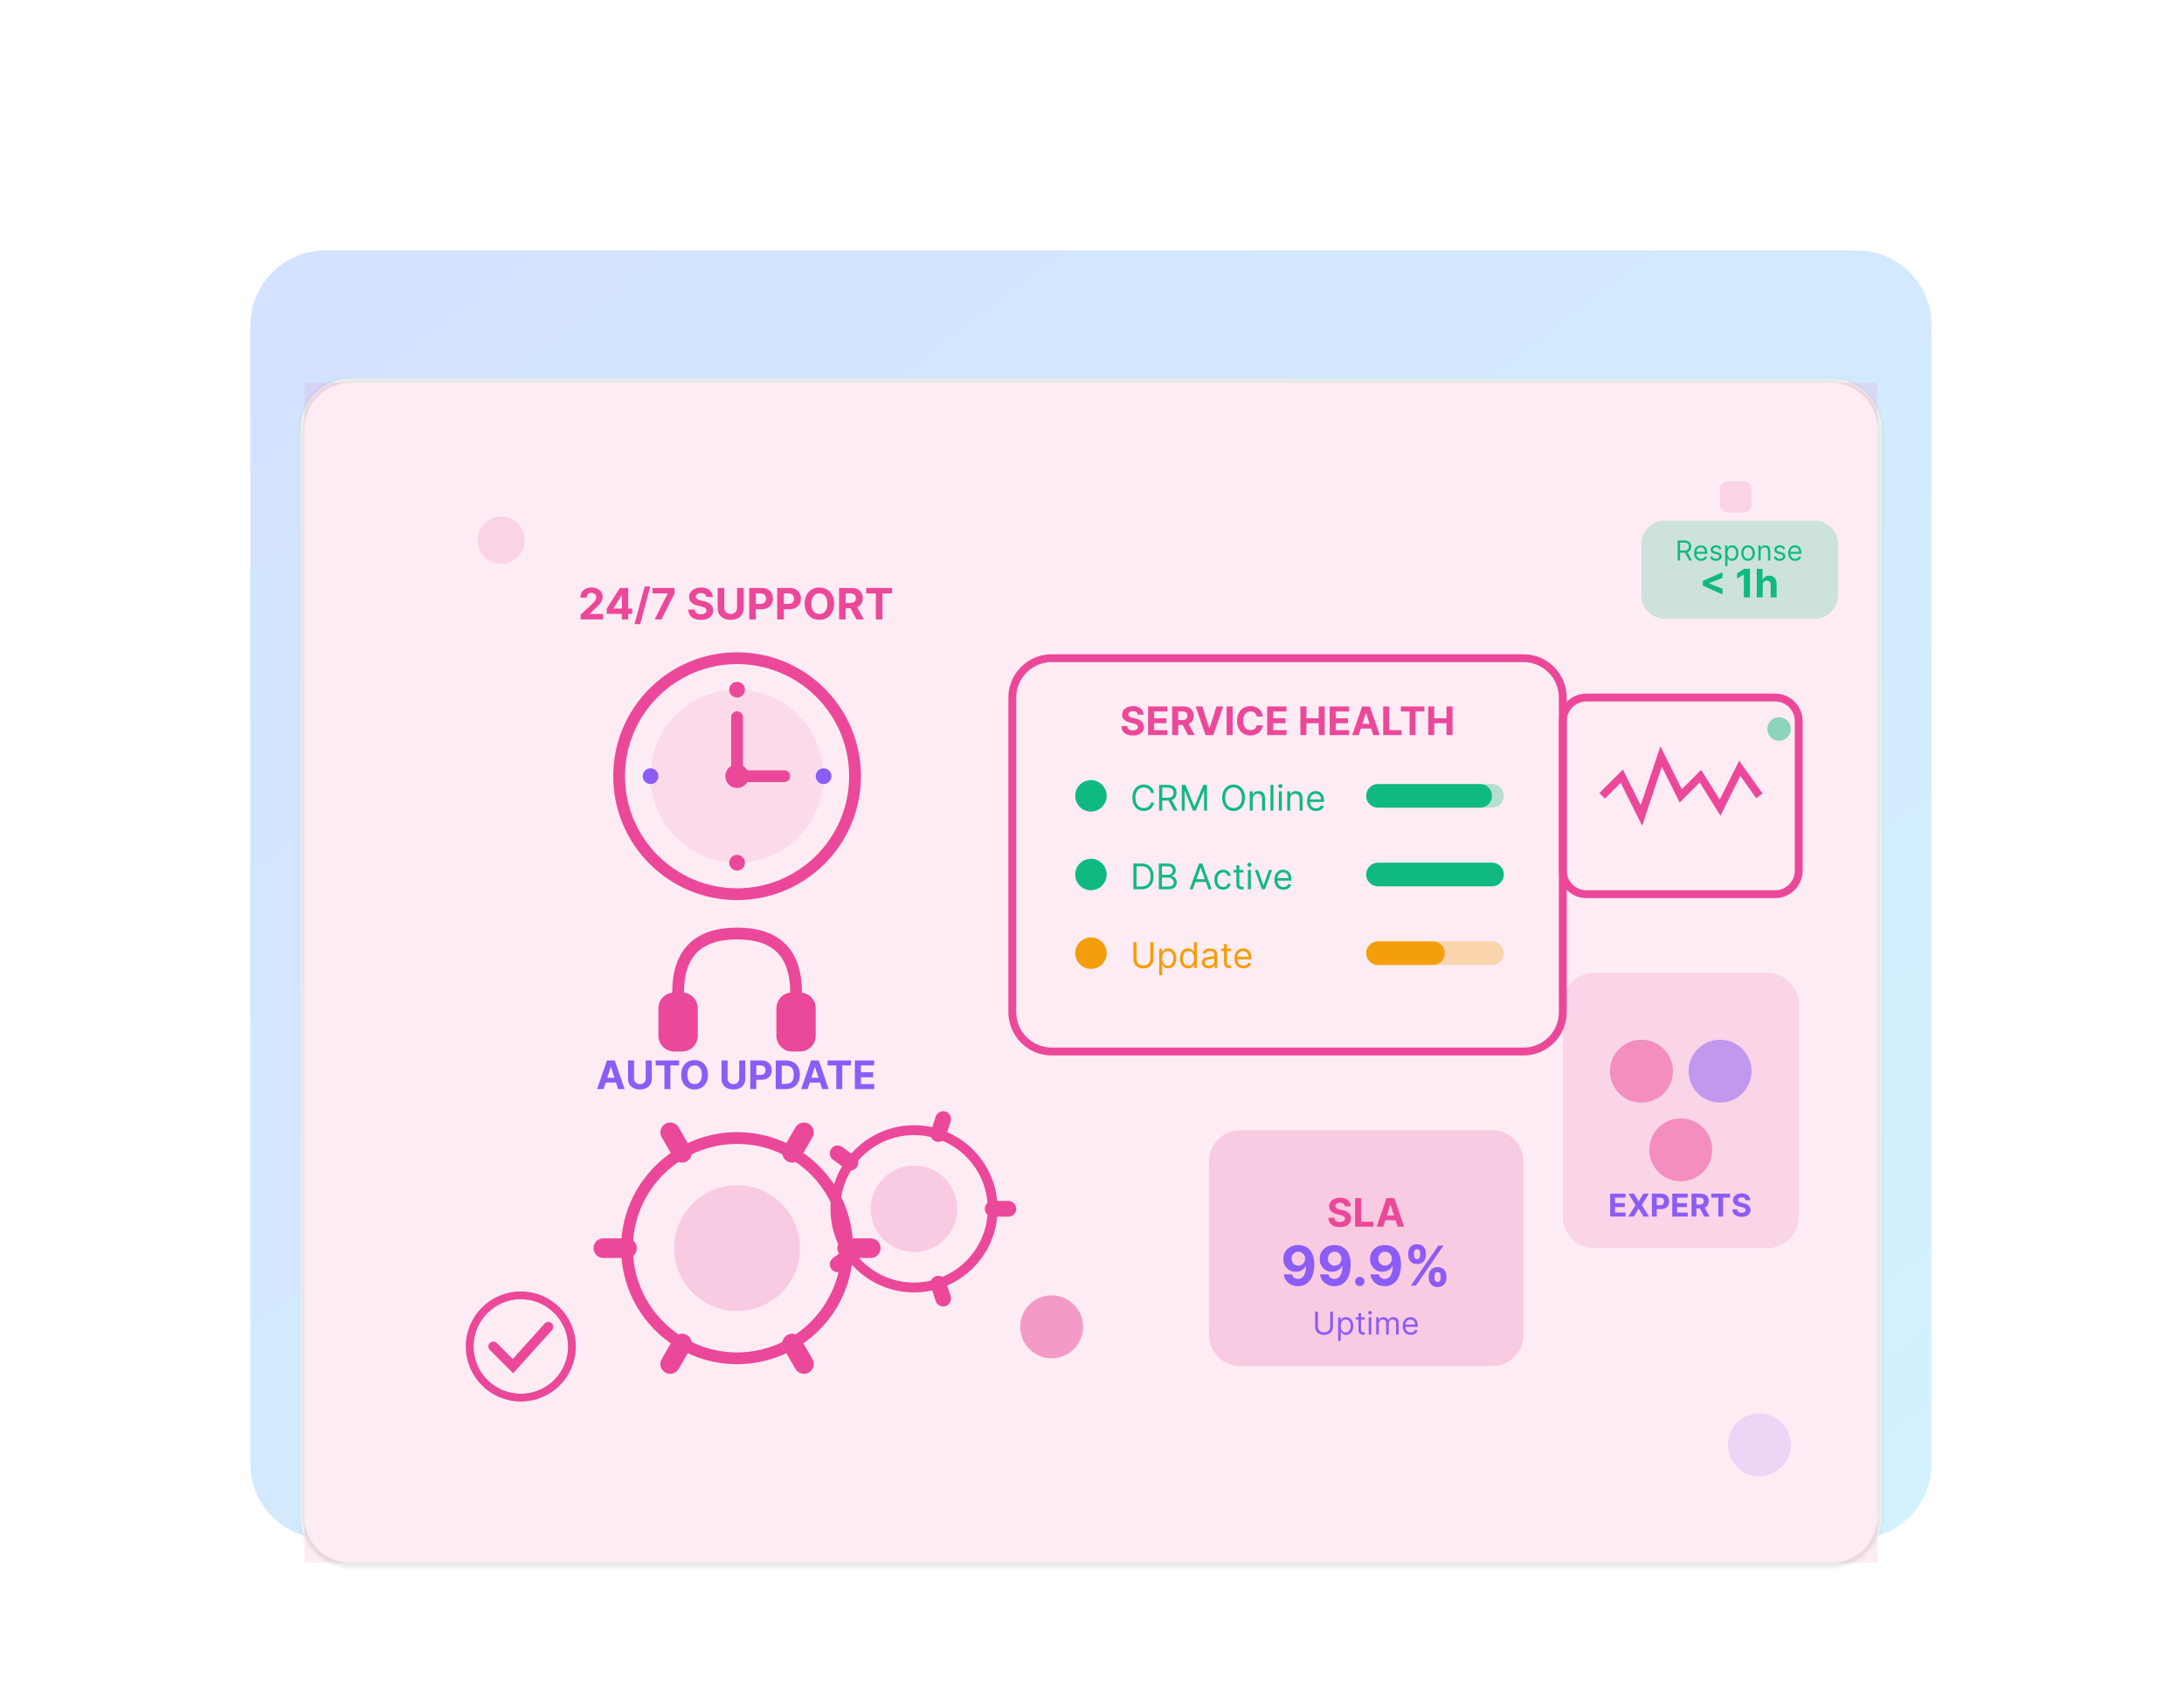 <svg width="698" height="540" viewBox="0 0 698 540" fill="none" xmlns="http://www.w3.org/2000/svg">
<g filter="url(#filter0_f_12216_7151)">
<path d="M80 104C80 90.745 90.745 80 104 80H593.333C606.588 80 617.333 90.745 617.333 104V467.667C617.333 480.922 606.588 491.667 593.333 491.667H104C90.745 491.667 80 480.922 80 467.667V104Z" fill="url(#paint0_linear_12216_7151)"/>
</g>
<g filter="url(#filter1_d_12216_7151)">
<mask id="path-2-inside-1_12216_7151" fill="white">
<path d="M96 112C96 103.163 103.163 96 112 96H585.333C594.17 96 601.333 103.163 601.333 112V459.667C601.333 468.503 594.17 475.667 585.333 475.667H112C103.163 475.667 96 468.503 96 459.667V112Z"/>
</mask>
<path d="M96 112C96 103.163 103.163 96 112 96H585.333C594.17 96 601.333 103.163 601.333 112V459.667C601.333 468.503 594.17 475.667 585.333 475.667H112C103.163 475.667 96 468.503 96 459.667V112Z" fill="white"/>
<path d="M112 96V97.333H585.333V96V94.667H112V96ZM601.333 112H600V459.667H601.333H602.667V112H601.333ZM585.333 475.667V474.333H112V475.667V477H585.333V475.667ZM96 459.667H97.333V112H96H94.667V459.667H96ZM112 475.667V474.333C103.9 474.333 97.333 467.767 97.333 459.667H96H94.667C94.667 469.24 102.427 477 112 477V475.667ZM601.333 459.667H600C600 467.767 593.434 474.333 585.333 474.333V475.667V477C594.906 477 602.667 469.24 602.667 459.667H601.333ZM585.333 96V97.333C593.434 97.333 600 103.9 600 112H601.333H602.667C602.667 102.427 594.906 94.667 585.333 94.667V96ZM112 96V94.667C102.427 94.667 94.667 102.427 94.667 112H96H97.333C97.333 103.9 103.9 97.333 112 97.333V96Z" fill="#0D0D12" fill-opacity="0.1" mask="url(#path-2-inside-1_12216_7151)"/>
<g clip-path="url(#clip0_12216_7151)">
<path d="M599.999 97.333H97.332V474.333H599.999V97.333Z" fill="url(#paint1_linear_12216_7151)"/>
<path d="M185.573 172.91V171.378L189.152 168.065C189.456 167.77 189.712 167.505 189.918 167.27C190.127 167.034 190.286 166.803 190.394 166.578C190.502 166.348 190.556 166.101 190.556 165.836C190.556 165.542 190.489 165.288 190.355 165.075C190.221 164.859 190.037 164.694 189.805 164.58C189.573 164.462 189.309 164.403 189.015 164.403C188.707 164.403 188.439 164.465 188.21 164.589C187.98 164.714 187.804 164.892 187.679 165.125C187.555 165.357 187.493 165.633 187.493 165.954H185.475C185.475 165.296 185.624 164.725 185.922 164.241C186.22 163.757 186.637 163.382 187.174 163.117C187.71 162.852 188.329 162.719 189.029 162.719C189.749 162.719 190.376 162.847 190.909 163.102C191.446 163.354 191.863 163.704 192.161 164.153C192.459 164.601 192.608 165.115 192.608 165.694C192.608 166.074 192.533 166.448 192.382 166.818C192.235 167.188 191.971 167.599 191.592 168.05C191.212 168.499 190.677 169.037 189.987 169.665L188.519 171.104V171.172H192.74V172.91H185.573ZM193.912 171.143V169.469L198.109 162.857H199.553V165.174H198.698L196.053 169.361V169.439H202.017V171.143H193.912ZM198.738 172.91V170.632L198.777 169.891V162.857H200.77V172.91H198.738ZM207.831 162.385L204.592 174.422H202.79L206.03 162.385H207.831ZM209.217 172.91L213.385 164.663V164.594H208.53V162.857H215.584V164.619L211.411 172.91H209.217ZM225.752 165.748C225.713 165.352 225.545 165.044 225.247 164.825C224.949 164.606 224.545 164.496 224.034 164.496C223.687 164.496 223.395 164.545 223.156 164.643C222.917 164.738 222.733 164.871 222.606 165.041C222.481 165.211 222.419 165.404 222.419 165.62C222.413 165.8 222.45 165.957 222.532 166.092C222.617 166.226 222.733 166.342 222.881 166.44C223.028 166.535 223.198 166.618 223.391 166.69C223.584 166.759 223.791 166.818 224.01 166.867L224.913 167.083C225.352 167.181 225.754 167.312 226.121 167.476C226.487 167.64 226.805 167.841 227.073 168.08C227.341 168.319 227.549 168.6 227.696 168.924C227.847 169.248 227.924 169.619 227.927 170.038C227.924 170.654 227.767 171.187 227.456 171.639C227.148 172.087 226.703 172.435 226.121 172.684C225.541 172.93 224.843 173.052 224.024 173.052C223.213 173.052 222.506 172.928 221.904 172.679C221.305 172.431 220.837 172.062 220.5 171.575C220.166 171.084 219.991 170.477 219.975 169.754H222.031C222.054 170.091 222.151 170.372 222.321 170.598C222.495 170.82 222.725 170.989 223.013 171.104C223.305 171.215 223.633 171.27 224 171.27C224.36 171.27 224.672 171.218 224.938 171.113C225.206 171.009 225.414 170.863 225.561 170.676C225.708 170.49 225.782 170.276 225.782 170.033C225.782 169.808 225.715 169.618 225.581 169.464C225.45 169.31 225.257 169.179 225.001 169.071C224.749 168.963 224.44 168.865 224.074 168.777L222.979 168.502C222.131 168.296 221.462 167.973 220.971 167.535C220.48 167.096 220.236 166.506 220.24 165.763C220.236 165.154 220.398 164.622 220.726 164.167C221.056 163.712 221.51 163.357 222.085 163.102C222.661 162.847 223.316 162.719 224.049 162.719C224.795 162.719 225.446 162.847 226.003 163.102C226.562 163.357 226.998 163.712 227.309 164.167C227.619 164.622 227.78 165.149 227.79 165.748H225.752ZM235.566 162.857H237.692V169.385C237.692 170.118 237.517 170.76 237.167 171.31C236.82 171.859 236.334 172.288 235.709 172.596C235.084 172.9 234.356 173.052 233.524 173.052C232.69 173.052 231.96 172.9 231.335 172.596C230.71 172.288 230.224 171.859 229.877 171.31C229.53 170.76 229.357 170.118 229.357 169.385V162.857H231.482V169.204C231.482 169.587 231.566 169.927 231.733 170.225C231.903 170.523 232.142 170.757 232.449 170.927C232.757 171.097 233.115 171.182 233.524 171.182C233.937 171.182 234.295 171.097 234.599 170.927C234.907 170.757 235.144 170.523 235.311 170.225C235.481 169.927 235.566 169.587 235.566 169.204V162.857ZM239.441 172.91V162.857H243.407C244.17 162.857 244.819 163.002 245.356 163.294C245.893 163.582 246.302 163.982 246.583 164.496C246.868 165.007 247.01 165.596 247.01 166.263C247.01 166.931 246.866 167.52 246.578 168.031C246.29 168.541 245.873 168.939 245.326 169.223C244.783 169.508 244.125 169.65 243.353 169.65H240.825V167.947H243.009C243.419 167.947 243.756 167.877 244.021 167.736C244.289 167.592 244.489 167.394 244.62 167.142C244.754 166.887 244.821 166.594 244.821 166.263C244.821 165.93 244.754 165.638 244.62 165.39C244.489 165.138 244.289 164.943 244.021 164.805C243.752 164.665 243.412 164.594 243 164.594H241.566V172.91H239.441ZM248.391 172.91V162.857H252.357C253.12 162.857 253.769 163.002 254.306 163.294C254.843 163.582 255.252 163.982 255.533 164.496C255.818 165.007 255.96 165.596 255.96 166.263C255.96 166.931 255.816 167.52 255.528 168.031C255.24 168.541 254.823 168.939 254.277 169.223C253.733 169.508 253.075 169.65 252.303 169.65H249.775V167.947H251.96C252.369 167.947 252.706 167.877 252.971 167.736C253.239 167.592 253.439 167.394 253.57 167.142C253.704 166.887 253.771 166.594 253.771 166.263C253.771 165.93 253.704 165.638 253.57 165.39C253.439 165.138 253.239 164.943 252.971 164.805C252.702 164.665 252.362 164.594 251.95 164.594H250.516V172.91H248.391ZM266.579 167.883C266.579 168.98 266.372 169.912 265.956 170.681C265.544 171.45 264.981 172.038 264.267 172.444C263.557 172.846 262.759 173.047 261.872 173.047C260.978 173.047 260.177 172.845 259.466 172.439C258.756 172.033 258.195 171.445 257.783 170.676C257.37 169.907 257.164 168.976 257.164 167.883C257.164 166.787 257.37 165.854 257.783 165.085C258.195 164.316 258.756 163.73 259.466 163.328C260.177 162.922 260.978 162.719 261.872 162.719C262.759 162.719 263.557 162.922 264.267 163.328C264.981 163.73 265.544 164.316 265.956 165.085C266.372 165.854 266.579 166.787 266.579 167.883ZM264.424 167.883C264.424 167.173 264.318 166.574 264.105 166.087C263.896 165.599 263.6 165.229 263.217 164.977C262.834 164.725 262.386 164.599 261.872 164.599C261.358 164.599 260.91 164.725 260.527 164.977C260.144 165.229 259.846 165.599 259.633 166.087C259.424 166.574 259.319 167.173 259.319 167.883C259.319 168.593 259.424 169.192 259.633 169.68C259.846 170.168 260.144 170.537 260.527 170.789C260.91 171.041 261.358 171.167 261.872 171.167C262.386 171.167 262.834 171.041 263.217 170.789C263.6 170.537 263.896 170.168 264.105 169.68C264.318 169.192 264.424 168.593 264.424 167.883ZM268.154 172.91V162.857H272.12C272.879 162.857 273.527 162.992 274.064 163.264C274.604 163.532 275.015 163.914 275.296 164.408C275.581 164.899 275.723 165.476 275.723 166.141C275.723 166.808 275.579 167.383 275.291 167.864C275.003 168.341 274.586 168.708 274.04 168.963C273.496 169.219 272.839 169.346 272.066 169.346H269.411V167.638H271.723C272.128 167.638 272.465 167.582 272.734 167.471C273.002 167.36 273.202 167.193 273.333 166.97C273.467 166.748 273.534 166.471 273.534 166.141C273.534 165.807 273.467 165.525 273.333 165.296C273.202 165.067 273.001 164.894 272.729 164.776C272.461 164.655 272.122 164.594 271.713 164.594H270.279V172.91H268.154ZM273.583 168.335L276.082 172.91H273.735L271.291 168.335H273.583ZM276.842 164.609V162.857H285.099V164.609H282.021V172.91H279.92V164.609H276.842Z" fill="#EC4899"/>
<path d="M235.567 260.7C256.388 260.7 273.267 243.821 273.267 223C273.267 202.179 256.388 185.3 235.567 185.3C214.746 185.3 197.867 202.179 197.867 223C197.867 243.821 214.746 260.7 235.567 260.7Z" stroke="url(#paint2_linear_12216_7151)" stroke-width="3.77"/>
<path opacity="0.1" d="M235.569 250.647C250.837 250.647 263.215 238.269 263.215 223C263.215 207.731 250.837 195.353 235.569 195.353C220.3 195.353 207.922 207.731 207.922 223C207.922 238.269 220.3 250.647 235.569 250.647Z" fill="url(#paint3_linear_12216_7151)"/>
<path d="M235.566 223V204.15" stroke="url(#paint4_linear_12216_7151)" stroke-width="3.77" stroke-linecap="round"/>
<path d="M235.566 223H250.646" stroke="url(#paint5_linear_12216_7151)" stroke-width="3.77" stroke-linecap="round"/>
<path d="M235.567 226.77C237.649 226.77 239.337 225.082 239.337 223C239.337 220.918 237.649 219.23 235.567 219.23C233.485 219.23 231.797 220.918 231.797 223C231.797 225.082 233.485 226.77 235.567 226.77Z" fill="url(#paint6_linear_12216_7151)"/>
<path d="M235.568 197.867C236.956 197.867 238.081 196.741 238.081 195.353C238.081 193.965 236.956 192.84 235.568 192.84C234.18 192.84 233.055 193.965 233.055 195.353C233.055 196.741 234.18 197.867 235.568 197.867Z" fill="#EC4899"/>
<path d="M263.213 225.513C264.601 225.513 265.726 224.388 265.726 223C265.726 221.612 264.601 220.487 263.213 220.487C261.824 220.487 260.699 221.612 260.699 223C260.699 224.388 261.824 225.513 263.213 225.513Z" fill="#8B5CF6"/>
<path d="M235.568 253.16C236.956 253.16 238.081 252.035 238.081 250.647C238.081 249.259 236.956 248.133 235.568 248.133C234.18 248.133 233.055 249.259 233.055 250.647C233.055 252.035 234.18 253.16 235.568 253.16Z" fill="#EC4899"/>
<path d="M207.92 225.513C209.308 225.513 210.433 224.388 210.433 223C210.433 221.612 209.308 220.487 207.92 220.487C206.532 220.487 205.406 221.612 205.406 223C205.406 224.388 206.532 225.513 207.92 225.513Z" fill="#8B5CF6"/>
<path d="M216.719 292.117C216.719 279.55 223.002 273.267 235.569 273.267C248.135 273.267 254.419 279.55 254.419 292.117" stroke="url(#paint7_linear_12216_7151)" stroke-width="3.77" stroke-linecap="round"/>
<path d="M217.974 292.117H215.46C212.684 292.117 210.434 294.367 210.434 297.143V305.94C210.434 308.716 212.684 310.967 215.46 310.967H217.974C220.75 310.967 223 308.716 223 305.94V297.143C223 294.367 220.75 292.117 217.974 292.117Z" fill="url(#paint8_linear_12216_7151)"/>
<path d="M255.673 292.117H253.159C250.383 292.117 248.133 294.367 248.133 297.143V305.94C248.133 308.716 250.383 310.967 253.159 310.967H255.673C258.449 310.967 260.699 308.716 260.699 305.94V297.143C260.699 294.367 258.449 292.117 255.673 292.117Z" fill="url(#paint9_linear_12216_7151)"/>
<path d="M486.898 185.3H336.098C329.158 185.3 323.531 190.926 323.531 197.867V298.4C323.531 305.34 329.158 310.967 336.098 310.967H486.898C493.838 310.967 499.465 305.34 499.465 298.4V197.867C499.465 190.926 493.838 185.3 486.898 185.3Z" stroke="url(#paint10_linear_12216_7151)" stroke-width="2.513"/>
<path d="M363.645 203.356C363.61 202.996 363.456 202.716 363.186 202.517C362.915 202.317 362.548 202.218 362.083 202.218C361.768 202.218 361.502 202.262 361.285 202.352C361.067 202.438 360.901 202.558 360.785 202.713C360.672 202.868 360.615 203.043 360.615 203.24C360.609 203.403 360.644 203.546 360.718 203.668C360.795 203.79 360.901 203.896 361.035 203.985C361.169 204.071 361.323 204.147 361.499 204.213C361.674 204.275 361.862 204.329 362.061 204.373L362.882 204.57C363.281 204.659 363.647 204.778 363.98 204.927C364.313 205.075 364.602 205.258 364.846 205.475C365.09 205.693 365.279 205.949 365.413 206.243C365.549 206.538 365.619 206.875 365.622 207.256C365.619 207.815 365.477 208.3 365.194 208.711C364.914 209.118 364.51 209.435 363.98 209.661C363.453 209.885 362.818 209.996 362.075 209.996C361.337 209.996 360.694 209.883 360.147 209.657C359.602 209.431 359.177 209.096 358.87 208.653C358.567 208.207 358.408 207.655 358.393 206.997H360.263C360.284 207.304 360.371 207.56 360.526 207.765C360.684 207.967 360.893 208.12 361.155 208.224C361.42 208.326 361.719 208.376 362.052 208.376C362.379 208.376 362.664 208.329 362.905 208.233C363.149 208.138 363.337 208.006 363.471 207.836C363.605 207.667 363.672 207.472 363.672 207.252C363.672 207.046 363.611 206.874 363.489 206.734C363.37 206.594 363.195 206.475 362.963 206.377C362.734 206.279 362.452 206.189 362.119 206.109L361.124 205.859C360.353 205.672 359.745 205.379 359.299 204.98C358.853 204.581 358.631 204.044 358.634 203.369C358.631 202.816 358.778 202.332 359.076 201.919C359.376 201.505 359.788 201.182 360.312 200.95C360.835 200.718 361.43 200.602 362.097 200.602C362.775 200.602 363.367 200.718 363.873 200.95C364.382 201.182 364.777 201.505 365.06 201.919C365.343 202.332 365.488 202.811 365.497 203.356H363.645ZM366.922 209.867V200.727H373.08V202.32H368.854V204.498H372.764V206.091H368.854V208.274H373.098V209.867H366.922ZM374.617 209.867V200.727H378.222C378.913 200.727 379.502 200.851 379.99 201.098C380.481 201.342 380.854 201.688 381.11 202.137C381.369 202.584 381.498 203.109 381.498 203.713C381.498 204.32 381.367 204.842 381.105 205.279C380.843 205.713 380.464 206.047 379.967 206.279C379.473 206.511 378.875 206.627 378.173 206.627H375.759V205.074H377.861C378.23 205.074 378.536 205.023 378.78 204.922C379.024 204.821 379.206 204.669 379.325 204.467C379.447 204.265 379.508 204.013 379.508 203.713C379.508 203.409 379.447 203.153 379.325 202.945C379.206 202.737 379.023 202.579 378.776 202.472C378.532 202.362 378.224 202.307 377.852 202.307H376.549V209.867H374.617ZM379.552 205.708L381.824 209.867H379.691L377.468 205.708H379.552ZM384.269 200.727L386.478 207.671H386.563L388.776 200.727H390.919L387.768 209.867H385.278L382.123 200.727H384.269ZM393.951 200.727V209.867H392.019V200.727H393.951ZM403.605 203.927H401.65C401.614 203.674 401.541 203.449 401.431 203.253C401.321 203.054 401.18 202.884 401.007 202.744C400.835 202.605 400.635 202.497 400.409 202.423C400.186 202.349 399.944 202.312 399.682 202.312C399.209 202.312 398.797 202.429 398.446 202.664C398.095 202.896 397.823 203.235 397.629 203.682C397.436 204.125 397.339 204.663 397.339 205.297C397.339 205.949 397.436 206.496 397.629 206.939C397.825 207.382 398.099 207.717 398.45 207.943C398.801 208.169 399.207 208.282 399.669 208.282C399.927 208.282 400.167 208.248 400.387 208.18C400.61 208.111 400.808 208.012 400.981 207.881C401.153 207.747 401.296 207.585 401.409 207.394C401.525 207.204 401.605 206.987 401.65 206.743L403.605 206.752C403.554 207.171 403.428 207.576 403.225 207.966C403.026 208.352 402.757 208.699 402.417 209.005C402.081 209.309 401.68 209.55 401.213 209.728C400.748 209.904 400.223 209.992 399.637 209.992C398.822 209.992 398.093 209.807 397.451 209.438C396.811 209.069 396.305 208.535 395.933 207.836C395.564 207.137 395.38 206.291 395.38 205.297C395.38 204.3 395.567 203.452 395.942 202.753C396.317 202.054 396.826 201.522 397.468 201.156C398.111 200.787 398.834 200.602 399.637 200.602C400.167 200.602 400.658 200.677 401.11 200.825C401.565 200.974 401.968 201.191 402.319 201.477C402.67 201.76 402.956 202.106 403.176 202.517C403.399 202.927 403.542 203.397 403.605 203.927ZM404.99 209.867V200.727H411.149V202.32H406.922V204.498H410.832V206.091H406.922V208.274H411.166V209.867H404.99ZM415.593 209.867V200.727H417.526V204.498H421.448V200.727H423.376V209.867H421.448V206.091H417.526V209.867H415.593ZM424.969 209.867V200.727H431.128V202.32H426.902V204.498H430.811V206.091H426.902V208.274H431.145V209.867H424.969ZM434.239 209.867H432.168L435.324 200.727H437.814L440.964 209.867H438.894L436.604 202.816H436.533L434.239 209.867ZM434.11 206.274H439.001V207.783H434.11V206.274ZM442.064 209.867V200.727H443.997V208.274H447.915V209.867H442.064ZM447.705 202.32V200.727H455.211V202.32H452.413V209.867H450.503V202.32H447.705ZM456.447 209.867V200.727H458.38V204.498H462.302V200.727H464.23V209.867H462.302V206.091H458.38V209.867H456.447Z" fill="#EC4899"/>
<path d="M348.663 234.31C351.44 234.31 353.69 232.059 353.69 229.283C353.69 226.507 351.44 224.257 348.663 224.257C345.887 224.257 343.637 226.507 343.637 229.283C343.637 232.059 345.887 234.31 348.663 234.31Z" fill="#10B981"/>
<path d="M368.845 228.345H367.849C367.79 228.058 367.687 227.807 367.54 227.59C367.396 227.373 367.219 227.191 367.01 227.044C366.804 226.894 366.575 226.781 366.323 226.706C366.071 226.631 365.809 226.594 365.536 226.594C365.038 226.594 364.587 226.72 364.182 226.971C363.781 227.223 363.461 227.594 363.223 228.084C362.987 228.574 362.869 229.175 362.869 229.887C362.869 230.599 362.987 231.201 363.223 231.691C363.461 232.181 363.781 232.551 364.182 232.803C364.587 233.055 365.038 233.181 365.536 233.181C365.809 233.181 366.071 233.143 366.323 233.068C366.575 232.993 366.804 232.882 367.01 232.735C367.219 232.585 367.396 232.401 367.54 232.185C367.687 231.965 367.79 231.713 367.849 231.43H368.845C368.77 231.85 368.634 232.226 368.436 232.558C368.238 232.89 367.991 233.173 367.697 233.406C367.402 233.636 367.072 233.811 366.705 233.932C366.341 234.052 365.951 234.112 365.536 234.112C364.834 234.112 364.211 233.941 363.664 233.598C363.118 233.256 362.688 232.768 362.375 232.136C362.062 231.504 361.905 230.755 361.905 229.887C361.905 229.02 362.062 228.27 362.375 227.638C362.688 227.006 363.118 226.519 363.664 226.176C364.211 225.833 364.834 225.662 365.536 225.662C365.951 225.662 366.341 225.722 366.705 225.843C367.072 225.963 367.402 226.14 367.697 226.373C367.991 226.603 368.238 226.884 368.436 227.216C368.634 227.546 368.77 227.922 368.845 228.345ZM370.455 234V225.775H373.234C373.877 225.775 374.404 225.884 374.817 226.104C375.229 226.321 375.534 226.619 375.732 227C375.931 227.38 376.03 227.812 376.03 228.297C376.03 228.781 375.931 229.211 375.732 229.586C375.534 229.961 375.23 230.255 374.821 230.47C374.411 230.681 373.888 230.787 373.25 230.787H371.001V229.887H373.218C373.657 229.887 374.011 229.823 374.279 229.694C374.549 229.566 374.744 229.384 374.865 229.148C374.988 228.91 375.05 228.626 375.05 228.297C375.05 227.967 374.988 227.68 374.865 227.433C374.742 227.187 374.545 226.997 374.275 226.863C374.004 226.726 373.647 226.658 373.202 226.658H371.451V234H370.455ZM374.327 230.305L376.351 234H375.194L373.202 230.305H374.327ZM377.689 225.775H378.878L381.674 232.602H381.77L384.565 225.775H385.754V234H384.822V227.751H384.742L382.172 234H381.272L378.702 227.751H378.621V234H377.689V225.775ZM397.872 229.887C397.872 230.755 397.716 231.504 397.403 232.136C397.089 232.768 396.66 233.256 396.113 233.598C395.567 233.941 394.943 234.112 394.242 234.112C393.54 234.112 392.916 233.941 392.37 233.598C391.824 233.256 391.394 232.768 391.081 232.136C390.768 231.504 390.611 230.755 390.611 229.887C390.611 229.02 390.768 228.27 391.081 227.638C391.394 227.006 391.824 226.519 392.37 226.176C392.916 225.833 393.54 225.662 394.242 225.662C394.943 225.662 395.567 225.833 396.113 226.176C396.66 226.519 397.089 227.006 397.403 227.638C397.716 228.27 397.872 229.02 397.872 229.887ZM396.909 229.887C396.909 229.175 396.789 228.574 396.551 228.084C396.315 227.594 395.996 227.223 395.591 226.971C395.19 226.72 394.74 226.594 394.242 226.594C393.744 226.594 393.293 226.72 392.888 226.971C392.487 227.223 392.167 227.594 391.928 228.084C391.693 228.574 391.575 229.175 391.575 229.887C391.575 230.599 391.693 231.201 391.928 231.691C392.167 232.181 392.487 232.551 392.888 232.803C393.293 233.055 393.744 233.181 394.242 233.181C394.74 233.181 395.19 233.055 395.591 232.803C395.996 232.551 396.315 232.181 396.551 231.691C396.789 231.201 396.909 230.599 396.909 229.887ZM400.367 230.289V234H399.419V227.831H400.334V228.795H400.415C400.559 228.482 400.779 228.23 401.073 228.04C401.368 227.847 401.748 227.751 402.214 227.751C402.632 227.751 402.997 227.836 403.311 228.008C403.624 228.176 403.868 228.433 404.042 228.779C404.216 229.121 404.303 229.555 404.303 230.08V234H403.355V230.144C403.355 229.66 403.229 229.282 402.977 229.012C402.726 228.739 402.38 228.602 401.941 228.602C401.638 228.602 401.368 228.668 401.13 228.799C400.894 228.93 400.708 229.121 400.571 229.373C400.435 229.625 400.367 229.93 400.367 230.289ZM406.983 225.775V234H406.035V225.775H406.983ZM408.719 234V227.831H409.666V234H408.719ZM409.201 226.803C409.016 226.803 408.856 226.74 408.723 226.614C408.591 226.488 408.526 226.337 408.526 226.16C408.526 225.983 408.591 225.832 408.723 225.706C408.856 225.58 409.016 225.517 409.201 225.517C409.385 225.517 409.543 225.58 409.674 225.706C409.808 225.832 409.875 225.983 409.875 226.16C409.875 226.337 409.808 226.488 409.674 226.614C409.543 226.74 409.385 226.803 409.201 226.803ZM412.35 230.289V234H411.402V227.831H412.318V228.795H412.399C412.543 228.482 412.763 228.23 413.057 228.04C413.352 227.847 413.732 227.751 414.198 227.751C414.616 227.751 414.981 227.836 415.294 228.008C415.608 228.176 415.851 228.433 416.025 228.779C416.199 229.121 416.286 229.555 416.286 230.08V234H415.339V230.144C415.339 229.66 415.213 229.282 414.961 229.012C414.709 228.739 414.364 228.602 413.925 228.602C413.622 228.602 413.352 228.668 413.113 228.799C412.878 228.93 412.692 229.121 412.555 229.373C412.419 229.625 412.35 229.93 412.35 230.289ZM420.605 234.128C420.011 234.128 419.498 233.997 419.067 233.735C418.638 233.47 418.308 233.1 418.075 232.626C417.844 232.15 417.729 231.596 417.729 230.964C417.729 230.332 417.844 229.775 418.075 229.293C418.308 228.808 418.632 228.431 419.047 228.16C419.464 227.887 419.952 227.751 420.509 227.751C420.83 227.751 421.147 227.804 421.46 227.911C421.774 228.018 422.059 228.192 422.316 228.433C422.573 228.672 422.778 228.988 422.93 229.381C423.083 229.775 423.159 230.259 423.159 230.835V231.237H418.404V230.417H422.195C422.195 230.069 422.126 229.759 421.987 229.486C421.85 229.213 421.655 228.997 421.4 228.839C421.148 228.681 420.851 228.602 420.509 228.602C420.131 228.602 419.804 228.696 419.529 228.883C419.255 229.068 419.045 229.309 418.898 229.606C418.751 229.903 418.677 230.222 418.677 230.562V231.108C418.677 231.574 418.757 231.969 418.918 232.293C419.081 232.614 419.308 232.859 419.597 233.028C419.886 233.194 420.222 233.277 420.605 233.277C420.854 233.277 421.079 233.242 421.28 233.173C421.483 233.1 421.659 232.993 421.806 232.851C421.953 232.707 422.067 232.527 422.147 232.313L423.063 232.57C422.967 232.881 422.805 233.154 422.577 233.389C422.349 233.622 422.068 233.805 421.734 233.936C421.399 234.064 421.023 234.128 420.605 234.128Z" fill="#10B981"/>
<path opacity="0.3" d="M476.842 225.513H440.399C438.317 225.513 436.629 227.201 436.629 229.283C436.629 231.365 438.317 233.053 440.399 233.053H476.842C478.924 233.053 480.612 231.365 480.612 229.283C480.612 227.201 478.924 225.513 476.842 225.513Z" fill="#10B981"/>
<path d="M473.072 225.513H440.399C438.317 225.513 436.629 227.201 436.629 229.283C436.629 231.365 438.317 233.053 440.399 233.053H473.072C475.154 233.053 476.842 231.365 476.842 229.283C476.842 227.201 475.154 225.513 473.072 225.513Z" fill="#10B981"/>
<path d="M348.663 259.443C351.44 259.443 353.69 257.193 353.69 254.417C353.69 251.64 351.44 249.39 348.663 249.39C345.887 249.39 343.637 251.64 343.637 254.417C343.637 257.193 345.887 259.443 348.663 259.443Z" fill="#10B981"/>
<path d="M364.765 259.133H362.227V250.908H364.877C365.675 250.908 366.358 251.073 366.926 251.402C367.493 251.729 367.928 252.198 368.231 252.812C368.534 253.422 368.685 254.153 368.685 255.005C368.685 255.861 368.532 256.599 368.227 257.218C367.922 257.833 367.477 258.307 366.893 258.639C366.31 258.969 365.6 259.133 364.765 259.133ZM363.223 258.25H364.701C365.381 258.25 365.944 258.119 366.391 257.856C366.839 257.594 367.172 257.22 367.392 256.736C367.611 256.251 367.721 255.674 367.721 255.005C367.721 254.341 367.612 253.769 367.396 253.29C367.179 252.808 366.855 252.438 366.424 252.181C365.993 251.921 365.456 251.791 364.813 251.791H363.223V258.25ZM370.356 259.133V250.908H373.231C373.804 250.908 374.277 251.007 374.649 251.205C375.021 251.401 375.298 251.664 375.48 251.996C375.662 252.326 375.754 252.691 375.754 253.093C375.754 253.446 375.691 253.738 375.565 253.968C375.442 254.199 375.278 254.381 375.075 254.515C374.874 254.648 374.656 254.747 374.42 254.812V254.892C374.672 254.908 374.925 254.997 375.179 255.157C375.434 255.318 375.646 255.548 375.818 255.848C375.989 256.148 376.075 256.515 376.075 256.948C376.075 257.361 375.981 257.732 375.794 258.061C375.606 258.39 375.31 258.651 374.906 258.844C374.502 259.037 373.976 259.133 373.328 259.133H370.356ZM371.352 258.25H373.328C373.978 258.25 374.44 258.124 374.713 257.872C374.989 257.618 375.127 257.31 375.127 256.948C375.127 256.67 375.056 256.413 374.914 256.177C374.772 255.939 374.57 255.749 374.308 255.607C374.045 255.462 373.735 255.39 373.376 255.39H371.352V258.25ZM371.352 254.523H373.199C373.499 254.523 373.769 254.464 374.01 254.346C374.254 254.228 374.447 254.062 374.589 253.848C374.733 253.634 374.806 253.382 374.806 253.093C374.806 252.731 374.68 252.425 374.428 252.173C374.176 251.919 373.777 251.791 373.231 251.791H371.352V254.523ZM381.23 259.133H380.186L383.206 250.908H384.234L387.254 259.133H386.21L383.752 252.209H383.688L381.23 259.133ZM381.615 255.92H385.824V256.804H381.615V255.92ZM390.913 259.262C390.335 259.262 389.837 259.125 389.419 258.852C389.001 258.579 388.68 258.203 388.455 257.724C388.23 257.244 388.118 256.697 388.118 256.081C388.118 255.454 388.233 254.901 388.463 254.422C388.696 253.94 389.02 253.564 389.435 253.294C389.853 253.02 390.34 252.884 390.897 252.884C391.331 252.884 391.722 252.964 392.07 253.125C392.418 253.286 392.703 253.51 392.925 253.8C393.148 254.089 393.285 254.426 393.339 254.812H392.391C392.319 254.531 392.158 254.282 391.909 254.065C391.663 253.845 391.331 253.735 390.913 253.735C390.544 253.735 390.22 253.832 389.941 254.025C389.665 254.215 389.45 254.484 389.295 254.832C389.142 255.177 389.066 255.583 389.066 256.049C389.066 256.525 389.141 256.94 389.291 257.294C389.443 257.647 389.657 257.922 389.933 258.117C390.212 258.313 390.538 258.41 390.913 258.41C391.16 258.41 391.383 258.368 391.584 258.282C391.785 258.196 391.955 258.073 392.094 257.912C392.233 257.752 392.332 257.559 392.391 257.334H393.339C393.285 257.698 393.153 258.026 392.941 258.318C392.733 258.607 392.455 258.837 392.11 259.009C391.767 259.178 391.368 259.262 390.913 259.262ZM397.408 252.964V253.768H394.211V252.964H397.408ZM395.142 251.486H396.09V257.366C396.09 257.634 396.129 257.835 396.207 257.969C396.287 258.1 396.389 258.188 396.512 258.234C396.638 258.277 396.77 258.298 396.91 258.298C397.014 258.298 397.1 258.293 397.167 258.282C397.234 258.268 397.287 258.258 397.327 258.25L397.52 259.101C397.456 259.125 397.366 259.149 397.251 259.173C397.136 259.2 396.99 259.214 396.813 259.214C396.545 259.214 396.283 259.156 396.026 259.041C395.772 258.926 395.56 258.75 395.391 258.515C395.225 258.279 395.142 257.982 395.142 257.623V251.486ZM398.833 259.133V252.964H399.781V259.133H398.833ZM399.315 251.936C399.131 251.936 398.971 251.873 398.837 251.747C398.706 251.621 398.641 251.47 398.641 251.293C398.641 251.117 398.706 250.965 398.837 250.84C398.971 250.714 399.131 250.651 399.315 250.651C399.5 250.651 399.658 250.714 399.789 250.84C399.923 250.965 399.99 251.117 399.99 251.293C399.99 251.47 399.923 251.621 399.789 251.747C399.658 251.873 399.5 251.936 399.315 251.936ZM406.562 252.964L404.281 259.133H403.317L401.035 252.964H402.064L403.766 257.88H403.831L405.534 252.964H406.562ZM410.179 259.262C409.584 259.262 409.071 259.131 408.64 258.868C408.212 258.603 407.881 258.234 407.648 257.76C407.418 257.283 407.303 256.729 407.303 256.097C407.303 255.465 407.418 254.908 407.648 254.426C407.881 253.942 408.205 253.564 408.62 253.294C409.038 253.02 409.525 252.884 410.082 252.884C410.403 252.884 410.721 252.937 411.034 253.045C411.347 253.152 411.632 253.326 411.889 253.567C412.147 253.805 412.351 254.121 412.504 254.515C412.657 254.908 412.733 255.393 412.733 255.968V256.37H407.978V255.551H411.769C411.769 255.203 411.699 254.892 411.56 254.619C411.424 254.346 411.228 254.13 410.974 253.972C410.722 253.814 410.425 253.735 410.082 253.735C409.705 253.735 409.378 253.829 409.102 254.017C408.829 254.201 408.619 254.442 408.472 254.739C408.324 255.037 408.251 255.355 408.251 255.695V256.242C408.251 256.707 408.331 257.102 408.492 257.426C408.655 257.748 408.881 257.993 409.17 258.161C409.46 258.327 409.796 258.41 410.179 258.41C410.428 258.41 410.652 258.376 410.853 258.306C411.057 258.234 411.232 258.127 411.379 257.985C411.527 257.84 411.64 257.661 411.721 257.446L412.637 257.704C412.54 258.014 412.378 258.287 412.151 258.523C411.923 258.756 411.642 258.938 411.307 259.069C410.972 259.198 410.596 259.262 410.179 259.262Z" fill="#10B981"/>
<path opacity="0.3" d="M476.842 250.647H440.399C438.317 250.647 436.629 252.334 436.629 254.417C436.629 256.499 438.317 258.187 440.399 258.187H476.842C478.924 258.187 480.612 256.499 480.612 254.417C480.612 252.334 478.924 250.647 476.842 250.647Z" fill="#10B981"/>
<path d="M476.842 250.647H440.399C438.317 250.647 436.629 252.334 436.629 254.417C436.629 256.499 438.317 258.187 440.399 258.187H476.842C478.924 258.187 480.612 256.499 480.612 254.417C480.612 252.334 478.924 250.647 476.842 250.647Z" fill="#10B981"/>
<path d="M348.663 284.577C351.44 284.577 353.69 282.326 353.69 279.55C353.69 276.774 351.44 274.523 348.663 274.523C345.887 274.523 343.637 276.774 343.637 279.55C343.637 282.326 345.887 284.577 348.663 284.577Z" fill="#F59E0B"/>
<path d="M367.624 276.041H368.621V281.487C368.621 282.05 368.488 282.552 368.223 282.993C367.961 283.433 367.59 283.779 367.11 284.034C366.631 284.285 366.069 284.411 365.424 284.411C364.778 284.411 364.216 284.285 363.737 284.034C363.257 283.779 362.885 283.433 362.62 282.993C362.358 282.552 362.227 282.05 362.227 281.487V276.041H363.223V281.407C363.223 281.809 363.311 282.166 363.488 282.479C363.664 282.79 363.916 283.035 364.243 283.214C364.572 283.391 364.966 283.479 365.424 283.479C365.881 283.479 366.275 283.391 366.604 283.214C366.934 283.035 367.185 282.79 367.359 282.479C367.536 282.166 367.624 281.809 367.624 281.407V276.041ZM370.481 286.58V278.098H371.397V279.078H371.509C371.579 278.97 371.675 278.834 371.798 278.668C371.924 278.499 372.104 278.349 372.337 278.218C372.572 278.084 372.891 278.017 373.293 278.017C373.812 278.017 374.27 278.147 374.666 278.407C375.062 278.667 375.372 279.035 375.594 279.511C375.816 279.988 375.927 280.55 375.927 281.198C375.927 281.852 375.816 282.418 375.594 282.897C375.372 283.374 375.064 283.743 374.67 284.006C374.277 284.265 373.823 284.395 373.309 284.395C372.912 284.395 372.595 284.33 372.357 284.198C372.118 284.065 371.935 283.913 371.806 283.745C371.678 283.573 371.579 283.431 371.509 283.319H371.429V286.58H370.481ZM371.413 281.182C371.413 281.648 371.481 282.059 371.618 282.415C371.754 282.769 371.954 283.046 372.216 283.247C372.479 283.445 372.8 283.544 373.18 283.544C373.576 283.544 373.907 283.439 374.172 283.23C374.44 283.019 374.641 282.735 374.775 282.379C374.911 282.02 374.979 281.621 374.979 281.182C374.979 280.748 374.912 280.357 374.779 280.009C374.647 279.659 374.448 279.381 374.18 279.178C373.915 278.972 373.582 278.869 373.18 278.869C372.794 278.869 372.471 278.966 372.208 279.162C371.946 279.355 371.748 279.625 371.614 279.973C371.48 280.319 371.413 280.722 371.413 281.182ZM379.703 284.395C379.188 284.395 378.735 284.265 378.341 284.006C377.947 283.743 377.64 283.374 377.417 282.897C377.195 282.418 377.084 281.852 377.084 281.198C377.084 280.55 377.195 279.988 377.417 279.511C377.64 279.035 377.949 278.667 378.345 278.407C378.741 278.147 379.199 278.017 379.719 278.017C380.12 278.017 380.438 278.084 380.671 278.218C380.906 278.349 381.086 278.499 381.209 278.668C381.335 278.834 381.432 278.97 381.502 279.078H381.582V276.041H382.53V284.267H381.614V283.319H381.502C381.432 283.431 381.333 283.573 381.205 283.745C381.076 283.913 380.893 284.065 380.654 284.198C380.416 284.33 380.099 284.395 379.703 284.395ZM379.831 283.544C380.211 283.544 380.533 283.445 380.795 283.247C381.057 283.046 381.257 282.769 381.393 282.415C381.53 282.059 381.598 281.648 381.598 281.182C381.598 280.722 381.531 280.319 381.397 279.973C381.264 279.625 381.065 279.355 380.803 279.162C380.541 278.966 380.217 278.869 379.831 278.869C379.429 278.869 379.095 278.972 378.827 279.178C378.562 279.381 378.362 279.659 378.229 280.009C378.097 280.357 378.032 280.748 378.032 281.182C378.032 281.621 378.099 282.02 378.233 282.379C378.369 282.735 378.57 283.019 378.835 283.23C379.103 283.439 379.435 283.544 379.831 283.544ZM386.213 284.411C385.822 284.411 385.467 284.338 385.149 284.19C384.83 284.04 384.577 283.825 384.39 283.544C384.202 283.26 384.109 282.917 384.109 282.516C384.109 282.162 384.178 281.876 384.317 281.656C384.457 281.434 384.643 281.26 384.876 281.134C385.109 281.008 385.366 280.914 385.647 280.853C385.931 280.789 386.216 280.738 386.502 280.7C386.877 280.652 387.181 280.616 387.414 280.592C387.65 280.565 387.821 280.521 387.928 280.459C388.038 280.398 388.093 280.29 388.093 280.138V280.106C388.093 279.709 387.984 279.402 387.767 279.182C387.553 278.962 387.228 278.853 386.791 278.853C386.339 278.853 385.984 278.952 385.727 279.15C385.47 279.348 385.289 279.56 385.185 279.784L384.285 279.463C384.446 279.088 384.66 278.796 384.928 278.588C385.198 278.376 385.493 278.229 385.811 278.146C386.133 278.06 386.449 278.017 386.759 278.017C386.957 278.017 387.185 278.041 387.442 278.09C387.702 278.135 387.952 278.23 388.193 278.375C388.437 278.519 388.639 278.738 388.8 279.029C388.96 279.321 389.041 279.712 389.041 280.202V284.267H388.093V283.431H388.045C387.98 283.565 387.873 283.708 387.723 283.861C387.573 284.014 387.374 284.143 387.125 284.251C386.876 284.358 386.572 284.411 386.213 284.411ZM386.358 283.56C386.733 283.56 387.048 283.486 387.306 283.339C387.565 283.192 387.761 283.002 387.892 282.769C388.026 282.536 388.093 282.291 388.093 282.034V281.166C388.053 281.214 387.964 281.258 387.828 281.299C387.694 281.336 387.538 281.37 387.362 281.399C387.188 281.426 387.018 281.45 386.852 281.471C386.688 281.49 386.556 281.506 386.454 281.519C386.208 281.552 385.977 281.604 385.763 281.676C385.552 281.746 385.38 281.852 385.249 281.993C385.121 282.133 385.056 282.323 385.056 282.564C385.056 282.893 385.178 283.142 385.422 283.311C385.668 283.477 385.98 283.56 386.358 283.56ZM393.454 278.098V278.901H390.257V278.098H393.454ZM391.188 276.62H392.136V282.499C392.136 282.767 392.175 282.968 392.253 283.102C392.333 283.233 392.435 283.321 392.558 283.367C392.684 283.41 392.816 283.431 392.955 283.431C393.06 283.431 393.146 283.426 393.213 283.415C393.279 283.402 393.333 283.391 393.373 283.383L393.566 284.235C393.502 284.259 393.412 284.283 393.297 284.307C393.182 284.334 393.036 284.347 392.859 284.347C392.591 284.347 392.329 284.289 392.072 284.174C391.818 284.059 391.606 283.884 391.437 283.648C391.271 283.413 391.188 283.115 391.188 282.757V276.62ZM397.4 284.395C396.805 284.395 396.292 284.264 395.861 284.002C395.433 283.737 395.102 283.367 394.869 282.893C394.639 282.416 394.524 281.862 394.524 281.23C394.524 280.598 394.639 280.041 394.869 279.56C395.102 279.075 395.426 278.697 395.841 278.427C396.259 278.154 396.746 278.017 397.303 278.017C397.624 278.017 397.942 278.071 398.255 278.178C398.568 278.285 398.853 278.459 399.111 278.7C399.368 278.938 399.572 279.254 399.725 279.648C399.878 280.041 399.954 280.526 399.954 281.102V281.503H395.199V280.684H398.99C398.99 280.336 398.92 280.025 398.781 279.752C398.645 279.479 398.449 279.264 398.195 279.106C397.943 278.948 397.646 278.869 397.303 278.869C396.926 278.869 396.599 278.962 396.323 279.15C396.05 279.335 395.84 279.576 395.693 279.873C395.545 280.17 395.472 280.489 395.472 280.829V281.375C395.472 281.841 395.552 282.236 395.713 282.56C395.876 282.881 396.102 283.126 396.391 283.295C396.681 283.461 397.017 283.544 397.4 283.544C397.649 283.544 397.873 283.509 398.074 283.439C398.278 283.367 398.453 283.26 398.6 283.118C398.748 282.973 398.861 282.794 398.942 282.58L399.858 282.837C399.761 283.147 399.599 283.421 399.372 283.656C399.144 283.889 398.863 284.071 398.528 284.202C398.193 284.331 397.817 284.395 397.4 284.395Z" fill="#F59E0B"/>
<path opacity="0.3" d="M476.842 275.78H440.399C438.317 275.78 436.629 277.468 436.629 279.55C436.629 281.632 438.317 283.32 440.399 283.32H476.842C478.924 283.32 480.612 281.632 480.612 279.55C480.612 277.468 478.924 275.78 476.842 275.78Z" fill="#F59E0B"/>
<path d="M457.992 275.78H440.399C438.317 275.78 436.629 277.468 436.629 279.55C436.629 281.632 438.317 283.32 440.399 283.32H457.992C460.074 283.32 461.762 281.632 461.762 279.55C461.762 277.468 460.074 275.78 457.992 275.78Z" fill="#F59E0B"/>
<path d="M192.901 322.967H190.83L193.985 313.827H196.475L199.626 322.967H197.555L195.266 315.916H195.194L192.901 322.967ZM192.771 319.374H197.662V320.883H192.771V319.374ZM206.371 313.827H208.303V319.763C208.303 320.429 208.144 321.012 207.826 321.512C207.51 322.012 207.069 322.401 206.5 322.681C205.932 322.958 205.27 323.096 204.514 323.096C203.756 323.096 203.092 322.958 202.524 322.681C201.956 322.401 201.514 322.012 201.199 321.512C200.883 321.012 200.726 320.429 200.726 319.763V313.827H202.658V319.597C202.658 319.945 202.734 320.255 202.886 320.526C203.04 320.796 203.258 321.009 203.537 321.164C203.817 321.318 204.143 321.396 204.514 321.396C204.889 321.396 205.215 321.318 205.492 321.164C205.771 321.009 205.987 320.796 206.139 320.526C206.294 320.255 206.371 319.945 206.371 319.597V313.827ZM209.545 315.42V313.827H217.051V315.42H214.253V322.967H212.343V315.42H209.545ZM226.269 318.397C226.269 319.394 226.08 320.241 225.702 320.941C225.327 321.64 224.815 322.174 224.167 322.543C223.521 322.909 222.795 323.092 221.989 323.092C221.177 323.092 220.448 322.907 219.802 322.538C219.157 322.169 218.646 321.635 218.272 320.936C217.897 320.237 217.709 319.391 217.709 318.397C217.709 317.4 217.897 316.552 218.272 315.853C218.646 315.154 219.157 314.622 219.802 314.256C220.448 313.887 221.177 313.702 221.989 313.702C222.795 313.702 223.521 313.887 224.167 314.256C224.815 314.622 225.327 315.154 225.702 315.853C226.08 316.552 226.269 317.4 226.269 318.397ZM224.309 318.397C224.309 317.751 224.213 317.207 224.019 316.764C223.829 316.32 223.56 315.984 223.212 315.755C222.864 315.526 222.456 315.411 221.989 315.411C221.522 315.411 221.114 315.526 220.766 315.755C220.418 315.984 220.147 316.32 219.954 316.764C219.764 317.207 219.668 317.751 219.668 318.397C219.668 319.043 219.764 319.587 219.954 320.03C220.147 320.474 220.418 320.81 220.766 321.039C221.114 321.268 221.522 321.382 221.989 321.382C222.456 321.382 222.864 321.268 223.212 321.039C223.56 320.81 223.829 320.474 224.019 320.03C224.213 319.587 224.309 319.043 224.309 318.397ZM236.254 313.827H238.186V319.763C238.186 320.429 238.027 321.012 237.708 321.512C237.393 322.012 236.951 322.401 236.383 322.681C235.815 322.958 235.153 323.096 234.397 323.096C233.638 323.096 232.975 322.958 232.407 322.681C231.839 322.401 231.397 322.012 231.081 321.512C230.766 321.012 230.608 320.429 230.608 319.763V313.827H232.541V319.597C232.541 319.945 232.617 320.255 232.768 320.526C232.923 320.796 233.14 321.009 233.42 321.164C233.699 321.318 234.025 321.396 234.397 321.396C234.772 321.396 235.098 321.318 235.374 321.164C235.654 321.009 235.87 320.796 236.021 320.526C236.176 320.255 236.254 319.945 236.254 319.597V313.827ZM239.776 322.967V313.827H243.381C244.075 313.827 244.665 313.96 245.153 314.224C245.641 314.486 246.013 314.851 246.269 315.318C246.528 315.782 246.657 316.317 246.657 316.924C246.657 317.531 246.526 318.067 246.264 318.531C246.002 318.995 245.623 319.356 245.126 319.615C244.632 319.874 244.034 320.003 243.332 320.003H241.034V318.455H243.02C243.392 318.455 243.698 318.391 243.939 318.263C244.183 318.132 244.365 317.952 244.484 317.723C244.606 317.491 244.667 317.225 244.667 316.924C244.667 316.621 244.606 316.356 244.484 316.13C244.365 315.901 244.183 315.724 243.939 315.599C243.695 315.471 243.386 315.407 243.011 315.407H241.708V322.967H239.776ZM251.152 322.967H247.912V313.827H251.179C252.098 313.827 252.889 314.01 253.553 314.376C254.216 314.739 254.726 315.261 255.083 315.943C255.443 316.624 255.623 317.439 255.623 318.388C255.623 319.34 255.443 320.158 255.083 320.842C254.726 321.527 254.213 322.052 253.544 322.418C252.877 322.784 252.08 322.967 251.152 322.967ZM249.844 321.311H251.072C251.643 321.311 252.123 321.21 252.513 321.008C252.906 320.802 253.2 320.485 253.397 320.057C253.596 319.626 253.696 319.069 253.696 318.388C253.696 317.713 253.596 317.161 253.397 316.732C253.2 316.304 252.907 315.989 252.517 315.786C252.128 315.584 251.647 315.483 251.076 315.483H249.844V321.311ZM258.115 322.967H256.044L259.199 313.827H261.689L264.84 322.967H262.769L260.48 315.916H260.408L258.115 322.967ZM257.985 319.374H262.876V320.883H257.985V319.374ZM264.475 315.42V313.827H271.981V315.42H269.183V322.967H267.273V315.42H264.475ZM273.217 322.967V313.827H279.376V315.42H275.15V317.598H279.059V319.191H275.15V321.373H279.393V322.967H273.217Z" fill="#8B5CF6"/>
<path d="M235.566 408.987C254.999 408.987 270.752 393.233 270.752 373.8C270.752 354.367 254.999 338.613 235.566 338.613C216.133 338.613 200.379 354.367 200.379 373.8C200.379 393.233 216.133 408.987 235.566 408.987Z" stroke="url(#paint11_linear_12216_7151)" stroke-width="3.77"/>
<path opacity="0.2" d="M235.564 393.907C246.668 393.907 255.67 384.905 255.67 373.8C255.67 362.695 246.668 353.693 235.564 353.693C224.459 353.693 215.457 362.695 215.457 373.8C215.457 384.905 224.459 393.907 235.564 393.907Z" fill="url(#paint12_linear_12216_7151)"/>
<path d="M270.75 373.8H278.29" stroke="url(#paint13_linear_12216_7151)" stroke-width="6.283" stroke-linecap="round"/>
<path d="M253.156 404.273L256.926 410.802" stroke="url(#paint14_linear_12216_7151)" stroke-width="6.283" stroke-linecap="round"/>
<path d="M217.969 404.273L214.199 410.802" stroke="url(#paint15_linear_12216_7151)" stroke-width="6.283" stroke-linecap="round"/>
<path d="M200.376 373.8H192.836" stroke="url(#paint16_linear_12216_7151)" stroke-width="6.283" stroke-linecap="round"/>
<path d="M217.969 343.327L214.199 336.798" stroke="url(#paint17_linear_12216_7151)" stroke-width="6.283" stroke-linecap="round"/>
<path d="M253.156 343.327L256.926 336.798" stroke="url(#paint18_linear_12216_7151)" stroke-width="6.283" stroke-linecap="round"/>
<path d="M292.114 386.367C305.995 386.367 317.247 375.114 317.247 361.233C317.247 347.353 305.995 336.1 292.114 336.1C278.233 336.1 266.98 347.353 266.98 361.233C266.98 375.114 278.233 386.367 292.114 386.367Z" stroke="url(#paint19_linear_12216_7151)" stroke-width="3.142"/>
<path opacity="0.2" d="M292.112 375.057C299.747 375.057 305.936 368.868 305.936 361.233C305.936 353.599 299.747 347.41 292.112 347.41C284.478 347.41 278.289 353.599 278.289 361.233C278.289 368.868 284.478 375.057 292.112 375.057Z" fill="url(#paint20_linear_12216_7151)"/>
<path d="M317.246 361.233H322.273" stroke="url(#paint21_linear_12216_7151)" stroke-width="5.027" stroke-linecap="round"/>
<path d="M299.879 385.137L301.432 389.917" stroke="url(#paint22_linear_12216_7151)" stroke-width="5.027" stroke-linecap="round"/>
<path d="M271.781 376.006L267.715 378.961" stroke="url(#paint23_linear_12216_7151)" stroke-width="5.027" stroke-linecap="round"/>
<path d="M271.781 346.46L267.715 343.506" stroke="url(#paint24_linear_12216_7151)" stroke-width="5.027" stroke-linecap="round"/>
<path d="M299.879 337.33L301.432 332.549" stroke="url(#paint25_linear_12216_7151)" stroke-width="5.027" stroke-linecap="round"/>
<path opacity="0.2" d="M476.847 336.1H396.421C390.868 336.1 386.367 340.601 386.367 346.153V401.447C386.367 406.999 390.868 411.5 396.421 411.5H476.847C482.399 411.5 486.901 406.999 486.901 401.447V346.153C486.901 340.601 482.399 336.1 476.847 336.1Z" fill="url(#paint26_linear_12216_7151)"/>
<path d="M429.82 360.439C429.784 360.079 429.631 359.799 429.36 359.6C429.089 359.401 428.722 359.301 428.258 359.301C427.942 359.301 427.676 359.346 427.459 359.435C427.242 359.521 427.075 359.642 426.959 359.796C426.846 359.951 426.789 360.127 426.789 360.323C426.783 360.487 426.818 360.629 426.892 360.751C426.969 360.873 427.075 360.979 427.209 361.068C427.343 361.155 427.497 361.23 427.673 361.296C427.849 361.358 428.036 361.412 428.235 361.457L429.056 361.653C429.455 361.742 429.821 361.861 430.154 362.01C430.487 362.159 430.776 362.342 431.02 362.559C431.264 362.776 431.453 363.032 431.587 363.326C431.724 363.621 431.793 363.959 431.796 364.339C431.793 364.899 431.651 365.384 431.368 365.794C431.088 366.202 430.684 366.519 430.154 366.745C429.628 366.968 428.992 367.079 428.249 367.079C427.511 367.079 426.868 366.966 426.321 366.74C425.776 366.514 425.351 366.179 425.045 365.736C424.741 365.29 424.582 364.738 424.567 364.081H426.437C426.458 364.387 426.545 364.643 426.7 364.848C426.858 365.05 427.068 365.204 427.329 365.308C427.594 365.409 427.893 365.459 428.226 365.459C428.554 365.459 428.838 365.412 429.079 365.317C429.323 365.221 429.512 365.089 429.645 364.92C429.779 364.75 429.846 364.555 429.846 364.335C429.846 364.13 429.785 363.957 429.663 363.817C429.544 363.677 429.369 363.558 429.137 363.46C428.908 363.362 428.627 363.273 428.293 363.192L427.298 362.943C426.528 362.755 425.919 362.462 425.473 362.063C425.027 361.665 424.805 361.128 424.808 360.452C424.805 359.899 424.952 359.416 425.25 359.002C425.55 358.589 425.962 358.266 426.486 358.034C427.01 357.802 427.605 357.686 428.271 357.686C428.949 357.686 429.541 357.802 430.047 358.034C430.556 358.266 430.952 358.589 431.234 359.002C431.517 359.416 431.663 359.895 431.672 360.439H429.82ZM433.096 366.95V357.811H435.028V365.357H438.947V366.95H433.096ZM442.035 366.95H439.964L443.119 357.811H445.609L448.76 366.95H446.689L444.4 359.899H444.329L442.035 366.95ZM441.905 363.358H446.796V364.866H441.905V363.358Z" fill="#EC4899"/>
<path d="M414.932 372.803C415.59 372.803 416.223 372.914 416.831 373.134C417.443 373.355 417.989 373.707 418.468 374.19C418.951 374.673 419.332 375.315 419.611 376.114C419.894 376.91 420.038 377.887 420.042 379.045C420.042 380.132 419.919 381.102 419.674 381.956C419.432 382.806 419.084 383.528 418.63 384.124C418.176 384.72 417.629 385.174 416.987 385.486C416.346 385.794 415.629 385.948 414.838 385.948C413.984 385.948 413.23 385.784 412.576 385.455C411.922 385.121 411.395 384.67 410.996 384.099C410.6 383.524 410.36 382.879 410.277 382.162H412.945C413.049 382.629 413.268 382.991 413.601 383.249C413.934 383.503 414.346 383.63 414.838 383.63C415.671 383.63 416.304 383.268 416.737 382.543C417.17 381.814 417.389 380.817 417.393 379.551H417.306C417.114 379.926 416.856 380.248 416.531 380.519C416.206 380.786 415.833 380.992 415.413 381.138C414.996 381.283 414.553 381.356 414.082 381.356C413.328 381.356 412.655 381.179 412.064 380.825C411.473 380.471 411.006 379.984 410.664 379.363C410.323 378.743 410.152 378.035 410.152 377.239C410.148 376.381 410.346 375.617 410.746 374.946C411.146 374.276 411.704 373.751 412.42 373.372C413.141 372.989 413.978 372.799 414.932 372.803ZM414.95 374.927C414.53 374.927 414.155 375.027 413.826 375.227C413.501 375.427 413.243 375.696 413.051 376.033C412.864 376.371 412.772 376.748 412.776 377.164C412.776 377.585 412.868 377.964 413.051 378.301C413.239 378.634 413.493 378.901 413.813 379.101C414.138 379.297 414.509 379.394 414.925 379.394C415.238 379.394 415.527 379.336 415.794 379.22C416.06 379.103 416.292 378.943 416.487 378.738C416.687 378.53 416.843 378.291 416.956 378.02C417.068 377.749 417.125 377.462 417.125 377.158C417.12 376.754 417.025 376.383 416.837 376.046C416.65 375.708 416.391 375.438 416.062 375.234C415.733 375.029 415.363 374.927 414.95 374.927ZM426.546 372.803C427.204 372.803 427.837 372.914 428.445 373.134C429.058 373.355 429.603 373.707 430.082 374.19C430.565 374.673 430.946 375.315 431.225 376.114C431.509 376.91 431.652 377.887 431.657 379.045C431.657 380.132 431.534 381.102 431.288 381.956C431.046 382.806 430.699 383.528 430.245 384.124C429.791 384.72 429.243 385.174 428.601 385.486C427.96 385.794 427.244 385.948 426.452 385.948C425.598 385.948 424.845 385.784 424.191 385.455C423.537 385.121 423.01 384.67 422.61 384.099C422.214 383.524 421.975 382.879 421.891 382.162H424.559C424.663 382.629 424.882 382.991 425.215 383.249C425.548 383.503 425.961 383.63 426.452 383.63C427.285 383.63 427.918 383.268 428.352 382.543C428.785 381.814 429.003 380.817 429.008 379.551H428.92C428.728 379.926 428.47 380.248 428.145 380.519C427.82 380.786 427.448 380.992 427.027 381.138C426.611 381.283 426.167 381.356 425.696 381.356C424.942 381.356 424.27 381.179 423.678 380.825C423.087 380.471 422.62 379.984 422.279 379.363C421.937 378.743 421.767 378.035 421.767 377.239C421.762 376.381 421.96 375.617 422.36 374.946C422.76 374.276 423.318 373.751 424.034 373.372C424.755 372.989 425.592 372.799 426.546 372.803ZM426.565 374.927C426.144 374.927 425.769 375.027 425.44 375.227C425.115 375.427 424.857 375.696 424.665 376.033C424.478 376.371 424.386 376.748 424.391 377.164C424.391 377.585 424.482 377.964 424.665 378.301C424.853 378.634 425.107 378.901 425.428 379.101C425.753 379.297 426.123 379.394 426.54 379.394C426.852 379.394 427.142 379.336 427.408 379.22C427.675 379.103 427.906 378.943 428.102 378.738C428.302 378.53 428.458 378.291 428.57 378.02C428.683 377.749 428.739 377.462 428.739 377.158C428.735 376.754 428.639 376.383 428.451 376.046C428.264 375.708 428.006 375.438 427.677 375.234C427.348 375.029 426.977 374.927 426.565 374.927ZM434.596 385.936C434.184 385.936 433.83 385.79 433.534 385.498C433.242 385.203 433.097 384.849 433.097 384.436C433.097 384.028 433.242 383.678 433.534 383.387C433.83 383.095 434.184 382.949 434.596 382.949C434.996 382.949 435.346 383.095 435.646 383.387C435.946 383.678 436.095 384.028 436.095 384.436C436.095 384.711 436.025 384.963 435.883 385.192C435.746 385.417 435.564 385.598 435.339 385.736C435.115 385.869 434.867 385.936 434.596 385.936ZM442.645 372.803C443.303 372.803 443.936 372.914 444.544 373.134C445.156 373.355 445.702 373.707 446.181 374.19C446.664 374.673 447.045 375.315 447.324 376.114C447.607 376.91 447.751 377.887 447.755 379.045C447.755 380.132 447.632 381.102 447.386 381.956C447.145 382.806 446.797 383.528 446.343 384.124C445.889 384.72 445.341 385.174 444.7 385.486C444.059 385.794 443.342 385.948 442.551 385.948C441.697 385.948 440.943 385.784 440.289 385.455C439.635 385.121 439.108 384.67 438.709 384.099C438.313 383.524 438.073 382.879 437.99 382.162H440.658C440.762 382.629 440.981 382.991 441.314 383.249C441.647 383.503 442.059 383.63 442.551 383.63C443.384 383.63 444.017 383.268 444.45 382.543C444.883 381.814 445.102 380.817 445.106 379.551H445.019C444.827 379.926 444.569 380.248 444.244 380.519C443.919 380.786 443.546 380.992 443.126 381.138C442.709 381.283 442.266 381.356 441.795 381.356C441.041 381.356 440.368 381.179 439.777 380.825C439.185 380.471 438.719 379.984 438.377 379.363C438.036 378.743 437.865 378.035 437.865 377.239C437.861 376.381 438.059 375.617 438.459 374.946C438.858 374.276 439.417 373.751 440.133 373.372C440.854 372.989 441.691 372.799 442.645 372.803ZM442.663 374.927C442.243 374.927 441.868 375.027 441.539 375.227C441.214 375.427 440.956 375.696 440.764 376.033C440.577 376.371 440.485 376.748 440.489 377.164C440.489 377.585 440.581 377.964 440.764 378.301C440.951 378.634 441.206 378.901 441.526 379.101C441.851 379.297 442.222 379.394 442.638 379.394C442.951 379.394 443.24 379.336 443.507 379.22C443.773 379.103 444.004 378.943 444.2 378.738C444.4 378.53 444.556 378.291 444.669 378.02C444.781 377.749 444.837 377.462 444.837 377.158C444.833 376.754 444.737 376.383 444.55 376.046C444.363 375.708 444.104 375.438 443.775 375.234C443.446 375.029 443.076 374.927 442.663 374.927ZM456.633 383.374V382.699C456.633 382.187 456.741 381.717 456.958 381.288C457.179 380.854 457.497 380.509 457.914 380.25C458.334 379.988 458.847 379.857 459.451 379.857C460.063 379.857 460.577 379.986 460.994 380.244C461.415 380.502 461.731 380.848 461.943 381.281C462.16 381.71 462.268 382.183 462.268 382.699V383.374C462.268 383.887 462.16 384.359 461.943 384.792C461.727 385.221 461.408 385.565 460.988 385.823C460.567 386.086 460.055 386.217 459.451 386.217C458.838 386.217 458.324 386.086 457.908 385.823C457.491 385.565 457.174 385.221 456.958 384.792C456.741 384.359 456.633 383.887 456.633 383.374ZM458.451 382.699V383.374C458.451 383.67 458.522 383.949 458.663 384.211C458.809 384.474 459.072 384.605 459.451 384.605C459.83 384.605 460.088 384.476 460.225 384.218C460.367 383.959 460.438 383.678 460.438 383.374V382.699C460.438 382.395 460.371 382.112 460.238 381.85C460.105 381.587 459.842 381.456 459.451 381.456C459.076 381.456 458.815 381.587 458.67 381.85C458.524 382.112 458.451 382.395 458.451 382.699ZM450.067 376.052V375.377C450.067 374.861 450.177 374.388 450.398 373.959C450.619 373.526 450.937 373.18 451.354 372.922C451.774 372.664 452.283 372.535 452.878 372.535C453.495 372.535 454.011 372.664 454.428 372.922C454.844 373.18 455.161 373.526 455.377 373.959C455.594 374.388 455.702 374.861 455.702 375.377V376.052C455.702 376.568 455.592 377.041 455.371 377.47C455.154 377.899 454.836 378.243 454.415 378.501C453.999 378.755 453.486 378.882 452.878 378.882C452.27 378.882 451.756 378.753 451.335 378.495C450.918 378.232 450.602 377.889 450.385 377.464C450.173 377.035 450.067 376.564 450.067 376.052ZM451.897 375.377V376.052C451.897 376.356 451.968 376.637 452.11 376.895C452.255 377.154 452.512 377.283 452.878 377.283C453.261 377.283 453.522 377.154 453.659 376.895C453.801 376.637 453.872 376.356 453.872 376.052V375.377C453.872 375.073 453.805 374.79 453.672 374.528C453.538 374.265 453.274 374.134 452.878 374.134C452.507 374.134 452.251 374.267 452.11 374.534C451.968 374.8 451.897 375.082 451.897 375.377ZM450.891 385.773L459.688 372.978H461.325L452.528 385.773H450.891Z" fill="#8B5CF6"/>
<path d="M425.12 394.082H426.006V398.923C426.006 399.423 425.888 399.869 425.652 400.262C425.419 400.652 425.089 400.96 424.663 401.186C424.237 401.41 423.737 401.522 423.164 401.522C422.59 401.522 422.09 401.41 421.664 401.186C421.238 400.96 420.907 400.652 420.672 400.262C420.439 399.869 420.322 399.423 420.322 398.923V394.082H421.207V398.851C421.207 399.208 421.286 399.526 421.443 399.805C421.6 400.081 421.824 400.298 422.114 400.458C422.407 400.615 422.757 400.694 423.164 400.694C423.571 400.694 423.921 400.615 424.213 400.458C424.506 400.298 424.73 400.081 424.885 399.805C425.042 399.526 425.12 399.208 425.12 398.851V394.082ZM427.659 403.45V395.91H428.473V396.781H428.573C428.635 396.686 428.721 396.564 428.83 396.417C428.942 396.267 429.102 396.133 429.309 396.017C429.518 395.898 429.801 395.838 430.158 395.838C430.62 395.838 431.027 395.954 431.379 396.185C431.732 396.415 432.007 396.743 432.204 397.166C432.402 397.59 432.5 398.09 432.5 398.666C432.5 399.247 432.402 399.75 432.204 400.176C432.007 400.6 431.733 400.928 431.383 401.161C431.033 401.392 430.63 401.508 430.173 401.508C429.82 401.508 429.538 401.449 429.327 401.333C429.115 401.214 428.952 401.079 428.838 400.929C428.723 400.777 428.635 400.651 428.573 400.551H428.502V403.45H427.659ZM428.488 398.651C428.488 399.066 428.548 399.431 428.67 399.748C428.791 400.062 428.968 400.308 429.202 400.487C429.435 400.663 429.721 400.751 430.058 400.751C430.411 400.751 430.705 400.658 430.94 400.472C431.178 400.284 431.357 400.032 431.476 399.715C431.597 399.396 431.658 399.042 431.658 398.651C431.658 398.266 431.598 397.918 431.479 397.609C431.363 397.297 431.185 397.051 430.947 396.87C430.712 396.687 430.415 396.595 430.058 396.595C429.716 396.595 429.428 396.682 429.195 396.856C428.961 397.027 428.785 397.267 428.666 397.577C428.547 397.884 428.488 398.242 428.488 398.651ZM436.17 395.91V396.624H433.329V395.91H436.17ZM434.157 394.596H434.999V399.822C434.999 400.06 435.034 400.239 435.103 400.358C435.174 400.475 435.265 400.553 435.374 400.594C435.486 400.632 435.604 400.651 435.728 400.651C435.821 400.651 435.897 400.646 435.956 400.636C436.016 400.625 436.063 400.615 436.099 400.608L436.27 401.365C436.213 401.386 436.134 401.408 436.031 401.429C435.929 401.453 435.799 401.465 435.642 401.465C435.404 401.465 435.171 401.414 434.942 401.311C434.716 401.209 434.528 401.053 434.378 400.844C434.231 400.634 434.157 400.37 434.157 400.051V394.596ZM437.438 401.393V395.91H438.28V401.393H437.438ZM437.866 394.996C437.702 394.996 437.56 394.94 437.441 394.828C437.325 394.716 437.266 394.582 437.266 394.425C437.266 394.267 437.325 394.133 437.441 394.021C437.56 393.909 437.702 393.853 437.866 393.853C438.03 393.853 438.171 393.909 438.288 394.021C438.407 394.133 438.466 394.267 438.466 394.425C438.466 394.582 438.407 394.716 438.288 394.828C438.171 394.94 438.03 394.996 437.866 394.996ZM439.824 401.393V395.91H440.638V396.766H440.709C440.823 396.474 441.008 396.246 441.262 396.085C441.517 395.92 441.823 395.838 442.18 395.838C442.542 395.838 442.843 395.92 443.083 396.085C443.326 396.246 443.515 396.474 443.651 396.766H443.708C443.848 396.483 444.059 396.258 444.34 396.092C444.621 395.923 444.957 395.838 445.35 395.838C445.84 395.838 446.241 395.992 446.553 396.299C446.865 396.603 447.021 397.078 447.021 397.723V401.393H446.178V397.723C446.178 397.319 446.068 397.029 445.846 396.856C445.625 396.682 445.364 396.595 445.064 396.595C444.679 396.595 444.38 396.712 444.168 396.945C443.956 397.176 443.851 397.469 443.851 397.823V401.393H442.994V397.638C442.994 397.326 442.893 397.075 442.69 396.884C442.488 396.692 442.227 396.595 441.908 396.595C441.689 396.595 441.485 396.653 441.294 396.77C441.106 396.887 440.954 397.049 440.837 397.256C440.723 397.46 440.666 397.697 440.666 397.966V401.393H439.824ZM450.86 401.508C450.332 401.508 449.876 401.391 449.493 401.158C449.112 400.922 448.818 400.594 448.611 400.172C448.407 399.749 448.304 399.256 448.304 398.694C448.304 398.133 448.407 397.638 448.611 397.209C448.818 396.778 449.106 396.443 449.475 396.202C449.847 395.96 450.28 395.838 450.775 395.838C451.06 395.838 451.342 395.886 451.621 395.981C451.899 396.076 452.153 396.231 452.381 396.445C452.61 396.657 452.792 396.938 452.927 397.288C453.063 397.638 453.131 398.068 453.131 398.58V398.937H448.904V398.209H452.274C452.274 397.899 452.212 397.623 452.089 397.381C451.967 397.138 451.793 396.946 451.567 396.806C451.344 396.665 451.079 396.595 450.775 396.595C450.439 396.595 450.149 396.678 449.904 396.845C449.661 397.009 449.474 397.223 449.343 397.488C449.212 397.752 449.147 398.035 449.147 398.337V398.823C449.147 399.237 449.218 399.588 449.361 399.876C449.506 400.162 449.707 400.379 449.964 400.529C450.221 400.677 450.52 400.751 450.86 400.751C451.082 400.751 451.282 400.72 451.46 400.658C451.641 400.594 451.797 400.498 451.928 400.372C452.059 400.244 452.16 400.084 452.231 399.894L453.045 400.122C452.96 400.398 452.816 400.641 452.613 400.851C452.411 401.058 452.161 401.22 451.864 401.336C451.566 401.45 451.232 401.508 450.86 401.508Z" fill="#8B5CF6"/>
<path opacity="0.5" d="M336.1 408.987C341.653 408.987 346.154 404.486 346.154 398.933C346.154 393.381 341.653 388.88 336.1 388.88C330.548 388.88 326.047 393.381 326.047 398.933C326.047 404.486 330.548 408.987 336.1 408.987Z" fill="#EC4899"/>
<path d="M567.325 197.867H507.005C502.841 197.867 499.465 201.242 499.465 205.407V253.16C499.465 257.324 502.841 260.7 507.005 260.7H567.325C571.489 260.7 574.865 257.324 574.865 253.16V205.407C574.865 201.242 571.489 197.867 567.325 197.867Z" stroke="url(#paint27_linear_12216_7151)" stroke-width="2.513"/>
<path d="M512.031 229.283L518.315 223L524.598 235.567L530.881 216.717L537.165 229.283L543.448 223L549.731 233.053L556.015 220.487L562.298 229.283" stroke="#EC4899" stroke-width="2.513"/>
<path opacity="0.471" d="M568.582 211.69C570.665 211.69 572.352 210.002 572.352 207.92C572.352 205.838 570.665 204.15 568.582 204.15C566.5 204.15 564.812 205.838 564.812 207.92C564.812 210.002 566.5 211.69 568.582 211.69Z" fill="#10B981"/>
<path opacity="0.15" d="M564.812 285.833H509.518C503.966 285.833 499.465 290.334 499.465 295.887V363.747C499.465 369.299 503.966 373.8 509.518 373.8H564.812C570.364 373.8 574.865 369.299 574.865 363.747V295.887C574.865 290.334 570.364 285.833 564.812 285.833Z" fill="url(#paint28_linear_12216_7151)"/>
<path opacity="0.5" d="M524.596 327.303C530.149 327.303 534.65 322.802 534.65 317.25C534.65 311.698 530.149 307.197 524.596 307.197C519.044 307.197 514.543 311.698 514.543 317.25C514.543 322.802 519.044 327.303 524.596 327.303Z" fill="#EC4899"/>
<path opacity="0.5" d="M549.733 327.303C555.285 327.303 559.786 322.802 559.786 317.25C559.786 311.698 555.285 307.197 549.733 307.197C544.181 307.197 539.68 311.698 539.68 317.25C539.68 322.802 544.181 327.303 549.733 327.303Z" fill="#8B5CF6"/>
<path opacity="0.5" d="M537.163 352.437C542.715 352.437 547.216 347.935 547.216 342.383C547.216 336.831 542.715 332.33 537.163 332.33C531.61 332.33 527.109 336.831 527.109 342.383C527.109 347.935 531.61 352.437 537.163 352.437Z" fill="#EC4899"/>
<path d="M514.6 363.693V356.382H519.526V357.656H516.145V359.398H519.273V360.673H516.145V362.419H519.541V363.693H514.6ZM522.205 356.382L523.679 358.874H523.736L525.218 356.382H526.964L524.732 360.037L527.014 363.693H525.236L523.736 361.198H523.679L522.18 363.693H520.409L522.697 360.037L520.452 356.382H522.205ZM527.942 363.693V356.382H530.827C531.381 356.382 531.854 356.488 532.244 356.699C532.634 356.909 532.932 357.2 533.136 357.574C533.343 357.945 533.447 358.374 533.447 358.859C533.447 359.345 533.342 359.773 533.133 360.144C532.923 360.516 532.62 360.805 532.222 361.012C531.827 361.219 531.349 361.323 530.787 361.323H528.949V360.084H530.537C530.835 360.084 531.08 360.033 531.273 359.93C531.468 359.826 531.613 359.682 531.708 359.498C531.806 359.313 531.855 359.1 531.855 358.859C531.855 358.617 531.806 358.405 531.708 358.224C531.613 358.041 531.468 357.899 531.273 357.799C531.078 357.697 530.83 357.645 530.53 357.645H529.488V363.693H527.942ZM534.451 363.693V356.382H539.378V357.656H535.997V359.398H539.124V360.673H535.997V362.419H539.392V363.693H534.451ZM540.607 363.693V356.382H543.491C544.044 356.382 544.515 356.48 544.905 356.678C545.298 356.873 545.597 357.15 545.801 357.51C546.008 357.867 546.112 358.287 546.112 358.77C546.112 359.256 546.007 359.673 545.798 360.023C545.588 360.371 545.285 360.637 544.887 360.823C544.492 361.008 544.014 361.101 543.452 361.101H541.521V359.859H543.202C543.497 359.859 543.742 359.818 543.938 359.738C544.133 359.657 544.278 359.535 544.373 359.373C544.471 359.212 544.52 359.01 544.52 358.77C544.52 358.527 544.471 358.323 544.373 358.156C544.278 357.989 544.132 357.863 543.934 357.778C543.739 357.689 543.493 357.645 543.195 357.645H542.153V363.693H540.607ZM544.555 360.366L546.372 363.693H544.666L542.888 360.366H544.555ZM546.926 357.656V356.382H552.931V357.656H550.692V363.693H549.164V357.656H546.926ZM557.886 358.484C557.857 358.196 557.735 357.973 557.518 357.813C557.302 357.654 557.008 357.574 556.636 357.574C556.384 357.574 556.171 357.61 555.997 357.681C555.824 357.75 555.69 357.847 555.597 357.97C555.507 358.094 555.462 358.235 555.462 358.392C555.457 358.522 555.484 358.637 555.544 358.734C555.606 358.832 555.69 358.916 555.797 358.988C555.905 359.057 556.028 359.118 556.169 359.17C556.309 359.22 556.459 359.263 556.619 359.298L557.275 359.455C557.594 359.527 557.887 359.622 558.154 359.741C558.42 359.86 558.651 360.006 558.846 360.18C559.041 360.354 559.193 360.559 559.3 360.794C559.409 361.03 559.465 361.3 559.467 361.605C559.465 362.052 559.351 362.44 559.125 362.768C558.901 363.095 558.577 363.348 558.154 363.529C557.732 363.707 557.224 363.797 556.629 363.797C556.039 363.797 555.525 363.706 555.087 363.525C554.651 363.344 554.311 363.077 554.066 362.722C553.823 362.365 553.696 361.924 553.684 361.398H555.18C555.196 361.643 555.267 361.847 555.39 362.012C555.517 362.173 555.684 362.296 555.894 362.379C556.106 362.46 556.345 362.501 556.611 362.501C556.873 362.501 557.1 362.463 557.293 362.386C557.488 362.31 557.64 362.204 557.747 362.069C557.854 361.933 557.907 361.777 557.907 361.601C557.907 361.437 557.859 361.299 557.761 361.187C557.666 361.075 557.525 360.98 557.34 360.901C557.156 360.823 556.932 360.751 556.665 360.687L555.869 360.487C555.252 360.337 554.766 360.103 554.409 359.784C554.052 359.465 553.874 359.035 553.877 358.495C553.874 358.052 553.992 357.666 554.23 357.335C554.471 357.004 554.8 356.746 555.219 356.56C555.638 356.374 556.114 356.282 556.647 356.282C557.19 356.282 557.663 356.374 558.068 356.56C558.475 356.746 558.792 357.004 559.018 357.335C559.244 357.666 559.36 358.049 559.367 358.484H557.886Z" fill="#8B5CF6"/>
<path opacity="0.2" d="M579.891 141.317H532.138C527.973 141.317 524.598 144.692 524.598 148.857V165.193C524.598 169.358 527.973 172.733 532.138 172.733H579.891C584.055 172.733 587.431 169.358 587.431 165.193V148.857C587.431 144.692 584.055 141.317 579.891 141.317Z" fill="#10B981"/>
<path d="M536.175 154.087V147.689H538.337C538.837 147.689 539.247 147.774 539.567 147.945C539.888 148.114 540.126 148.346 540.28 148.642C540.434 148.938 540.511 149.274 540.511 149.651C540.511 150.028 540.434 150.362 540.28 150.654C540.126 150.945 539.889 151.174 539.571 151.341C539.252 151.505 538.845 151.588 538.349 151.588H536.6V150.888H538.324C538.666 150.888 538.941 150.838 539.149 150.738C539.359 150.638 539.511 150.496 539.605 150.313C539.701 150.128 539.749 149.907 539.749 149.651C539.749 149.395 539.701 149.171 539.605 148.979C539.509 148.788 539.356 148.64 539.146 148.536C538.935 148.429 538.657 148.376 538.312 148.376H536.95V154.087H536.175ZM539.186 151.213L540.761 154.087H539.861L538.312 151.213H539.186ZM543.662 154.187C543.2 154.187 542.801 154.085 542.466 153.88C542.132 153.674 541.875 153.387 541.694 153.018C541.515 152.648 541.425 152.216 541.425 151.725C541.425 151.234 541.515 150.8 541.694 150.425C541.875 150.049 542.127 149.755 542.45 149.545C542.775 149.332 543.154 149.226 543.587 149.226C543.837 149.226 544.084 149.268 544.327 149.351C544.571 149.434 544.793 149.57 544.993 149.757C545.193 149.942 545.352 150.188 545.471 150.494C545.589 150.8 545.649 151.177 545.649 151.625V151.937H541.95V151.3H544.899C544.899 151.029 544.845 150.788 544.737 150.575C544.63 150.363 544.478 150.195 544.281 150.073C544.085 149.95 543.854 149.888 543.587 149.888C543.293 149.888 543.039 149.961 542.825 150.107C542.612 150.251 542.449 150.438 542.334 150.669C542.22 150.9 542.163 151.148 542.163 151.413V151.837C542.163 152.2 542.225 152.507 542.35 152.759C542.477 153.009 542.653 153.199 542.878 153.331C543.103 153.46 543.364 153.524 543.662 153.524C543.856 153.524 544.031 153.497 544.187 153.443C544.345 153.387 544.482 153.304 544.596 153.193C544.711 153.081 544.799 152.941 544.862 152.775L545.574 152.975C545.499 153.216 545.373 153.429 545.196 153.612C545.019 153.793 544.8 153.935 544.54 154.037C544.279 154.137 543.987 154.187 543.662 154.187ZM550.169 150.363L549.507 150.55C549.465 150.44 549.404 150.333 549.322 150.229C549.243 150.122 549.135 150.035 548.997 149.966C548.86 149.898 548.684 149.863 548.47 149.863C548.176 149.863 547.931 149.931 547.735 150.066C547.542 150.2 547.445 150.369 547.445 150.575C547.445 150.759 547.512 150.903 547.645 151.01C547.778 151.116 547.986 151.204 548.27 151.275L548.982 151.45C549.411 151.554 549.731 151.714 549.941 151.928C550.151 152.14 550.256 152.414 550.256 152.75C550.256 153.025 550.177 153.27 550.019 153.487C549.863 153.703 549.644 153.874 549.363 153.999C549.082 154.124 548.755 154.187 548.382 154.187C547.893 154.187 547.488 154.08 547.167 153.868C546.846 153.656 546.643 153.345 546.558 152.937L547.258 152.762C547.324 153.02 547.45 153.214 547.636 153.343C547.823 153.472 548.068 153.537 548.37 153.537C548.713 153.537 548.986 153.464 549.188 153.318C549.392 153.17 549.494 152.993 549.494 152.787C549.494 152.62 549.436 152.481 549.319 152.369C549.203 152.254 549.024 152.169 548.782 152.112L547.982 151.925C547.543 151.821 547.22 151.659 547.014 151.441C546.81 151.22 546.708 150.944 546.708 150.613C546.708 150.342 546.784 150.103 546.936 149.894C547.09 149.686 547.299 149.523 547.564 149.404C547.83 149.285 548.132 149.226 548.47 149.226C548.944 149.226 549.317 149.33 549.588 149.538C549.861 149.747 550.054 150.021 550.169 150.363ZM551.366 155.886V149.288H552.078V150.051H552.166C552.22 149.967 552.295 149.861 552.391 149.732C552.489 149.601 552.628 149.484 552.809 149.382C552.993 149.278 553.24 149.226 553.553 149.226C553.957 149.226 554.313 149.327 554.621 149.529C554.929 149.731 555.17 150.017 555.343 150.388C555.516 150.759 555.602 151.196 555.602 151.7C555.602 152.208 555.516 152.649 555.343 153.021C555.17 153.392 554.93 153.679 554.624 153.884C554.318 154.086 553.965 154.187 553.565 154.187C553.257 154.187 553.01 154.136 552.825 154.034C552.64 153.929 552.497 153.812 552.397 153.681C552.297 153.547 552.22 153.437 552.166 153.349H552.103V155.886H551.366ZM552.091 151.688C552.091 152.05 552.144 152.37 552.25 152.647C552.356 152.921 552.512 153.137 552.716 153.293C552.92 153.447 553.17 153.524 553.465 153.524C553.774 153.524 554.031 153.443 554.237 153.281C554.445 153.116 554.601 152.895 554.705 152.618C554.812 152.339 554.865 152.029 554.865 151.688C554.865 151.35 554.813 151.046 554.709 150.775C554.607 150.503 554.451 150.287 554.243 150.129C554.037 149.968 553.778 149.888 553.465 149.888C553.165 149.888 552.913 149.964 552.709 150.116C552.505 150.266 552.351 150.477 552.247 150.747C552.143 151.016 552.091 151.329 552.091 151.688ZM558.676 154.187C558.243 154.187 557.863 154.083 557.536 153.877C557.211 153.671 556.957 153.383 556.773 153.012C556.592 152.641 556.502 152.208 556.502 151.713C556.502 151.213 556.592 150.776 556.773 150.404C556.957 150.031 557.211 149.741 557.536 149.535C557.863 149.329 558.243 149.226 558.676 149.226C559.109 149.226 559.488 149.329 559.813 149.535C560.14 149.741 560.394 150.031 560.575 150.404C560.758 150.776 560.85 151.213 560.85 151.713C560.85 152.208 560.758 152.641 560.575 153.012C560.394 153.383 560.14 153.671 559.813 153.877C559.488 154.083 559.109 154.187 558.676 154.187ZM558.676 153.524C559.005 153.524 559.276 153.44 559.488 153.271C559.7 153.103 559.858 152.881 559.96 152.606C560.062 152.331 560.113 152.033 560.113 151.713C560.113 151.392 560.062 151.093 559.96 150.816C559.858 150.539 559.7 150.315 559.488 150.144C559.276 149.974 559.005 149.888 558.676 149.888C558.347 149.888 558.076 149.974 557.864 150.144C557.651 150.315 557.494 150.539 557.392 150.816C557.29 151.093 557.239 151.392 557.239 151.713C557.239 152.033 557.29 152.331 557.392 152.606C557.494 152.881 557.651 153.103 557.864 153.271C558.076 153.44 558.347 153.524 558.676 153.524ZM562.713 151.2V154.087H561.975V149.288H562.688V150.038H562.75C562.863 149.794 563.033 149.599 563.262 149.451C563.491 149.301 563.787 149.226 564.15 149.226C564.474 149.226 564.759 149.293 565.002 149.426C565.246 149.557 565.436 149.757 565.571 150.026C565.706 150.292 565.774 150.63 565.774 151.038V154.087H565.037V151.088C565.037 150.711 564.939 150.417 564.743 150.207C564.547 149.994 564.279 149.888 563.937 149.888C563.702 149.888 563.491 149.939 563.306 150.041C563.123 150.143 562.978 150.292 562.872 150.488C562.766 150.684 562.713 150.921 562.713 151.2ZM570.52 150.363L569.858 150.55C569.816 150.44 569.754 150.333 569.673 150.229C569.594 150.122 569.486 150.035 569.348 149.966C569.211 149.898 569.035 149.863 568.82 149.863C568.527 149.863 568.282 149.931 568.086 150.066C567.893 150.2 567.796 150.369 567.796 150.575C567.796 150.759 567.862 150.903 567.996 151.01C568.129 151.116 568.337 151.204 568.621 151.275L569.333 151.45C569.762 151.554 570.081 151.714 570.292 151.928C570.502 152.14 570.607 152.414 570.607 152.75C570.607 153.025 570.528 153.27 570.37 153.487C570.214 153.703 569.995 153.874 569.714 153.999C569.433 154.124 569.106 154.187 568.733 154.187C568.244 154.187 567.839 154.08 567.518 153.868C567.197 153.656 566.994 153.345 566.909 152.937L567.608 152.762C567.675 153.02 567.801 153.214 567.986 153.343C568.174 153.472 568.419 153.537 568.72 153.537C569.064 153.537 569.337 153.464 569.539 153.318C569.743 153.17 569.845 152.993 569.845 152.787C569.845 152.62 569.787 152.481 569.67 152.369C569.553 152.254 569.374 152.169 569.133 152.112L568.333 151.925C567.894 151.821 567.571 151.659 567.365 151.441C567.161 151.22 567.059 150.944 567.059 150.613C567.059 150.342 567.135 150.103 567.287 149.894C567.441 149.686 567.65 149.523 567.915 149.404C568.181 149.285 568.483 149.226 568.82 149.226C569.295 149.226 569.668 149.33 569.939 149.538C570.212 149.747 570.405 150.021 570.52 150.363ZM573.729 154.187C573.266 154.187 572.868 154.085 572.532 153.88C572.199 153.674 571.942 153.387 571.761 153.018C571.582 152.648 571.492 152.216 571.492 151.725C571.492 151.234 571.582 150.8 571.761 150.425C571.942 150.049 572.194 149.755 572.517 149.545C572.842 149.332 573.221 149.226 573.654 149.226C573.904 149.226 574.15 149.268 574.394 149.351C574.638 149.434 574.86 149.57 575.059 149.757C575.259 149.942 575.419 150.188 575.537 150.494C575.656 150.8 575.715 151.177 575.715 151.625V151.937H572.017V151.3H574.966C574.966 151.029 574.912 150.788 574.803 150.575C574.697 150.363 574.545 150.195 574.347 150.073C574.151 149.95 573.92 149.888 573.654 149.888C573.36 149.888 573.106 149.961 572.892 150.107C572.679 150.251 572.516 150.438 572.401 150.669C572.287 150.9 572.229 151.148 572.229 151.413V151.837C572.229 152.2 572.292 152.507 572.417 152.759C572.544 153.009 572.72 153.199 572.945 153.331C573.17 153.46 573.431 153.524 573.729 153.524C573.922 153.524 574.097 153.497 574.254 153.443C574.412 153.387 574.548 153.304 574.663 153.193C574.777 153.081 574.866 152.941 574.928 152.775L575.641 152.975C575.566 153.216 575.44 153.429 575.263 153.612C575.086 153.793 574.867 153.935 574.607 154.037C574.346 154.137 574.054 154.187 573.729 154.187Z" fill="#10B981"/>
<path d="M544.229 162.157V160.586L550.513 157.819V159.627L546.211 161.354L546.269 161.26V161.483L546.211 161.389L550.513 163.116V164.924L544.229 162.157ZM559.267 156.744V165.883H557.335V158.578H557.281L555.188 159.89V158.176L557.451 156.744H559.267ZM563.358 161.921V165.883H561.457V156.744H563.305V160.238H563.385C563.54 159.834 563.79 159.517 564.135 159.288C564.48 159.056 564.913 158.94 565.433 158.94C565.909 158.94 566.324 159.044 566.678 159.252C567.035 159.457 567.312 159.753 567.508 160.14C567.708 160.524 567.806 160.983 567.803 161.519V165.883H565.902V161.858C565.905 161.436 565.798 161.107 565.581 160.872C565.366 160.637 565.066 160.519 564.679 160.519C564.42 160.519 564.191 160.574 563.992 160.684C563.796 160.794 563.641 160.955 563.528 161.166C563.418 161.375 563.361 161.626 563.358 161.921Z" fill="#10B981"/>
<path d="M166.45 421.553C175.472 421.553 182.787 414.239 182.787 405.217C182.787 396.194 175.472 388.88 166.45 388.88C157.427 388.88 150.113 396.194 150.113 405.217C150.113 414.239 157.427 421.553 166.45 421.553Z" stroke="url(#paint29_linear_12216_7151)" stroke-width="2.513"/>
<path d="M157.652 405.217L163.936 411.5L175.246 398.933" stroke="url(#paint30_linear_12216_7151)" stroke-width="3.142" stroke-linecap="round"/>
<path opacity="0.15" d="M160.165 155.14C164.329 155.14 167.705 151.764 167.705 147.6C167.705 143.436 164.329 140.06 160.165 140.06C156.001 140.06 152.625 143.436 152.625 147.6C152.625 151.764 156.001 155.14 160.165 155.14Z" fill="#EC4899"/>
<path opacity="0.15" d="M562.299 446.686C567.852 446.686 572.353 442.185 572.353 436.633C572.353 431.081 567.852 426.58 562.299 426.58C556.747 426.58 552.246 431.081 552.246 436.633C552.246 442.185 556.747 446.686 562.299 446.686Z" fill="#8B5CF6"/>
<path opacity="0.15" d="M557.27 128.75H552.244C550.856 128.75 549.73 129.875 549.73 131.263V136.29C549.73 137.678 550.856 138.803 552.244 138.803H557.27C558.659 138.803 559.784 137.678 559.784 136.29V131.263C559.784 129.875 558.659 128.75 557.27 128.75Z" fill="#EC4899"/>
</g>
</g>
<defs>
<filter id="filter0_f_12216_7151" x="0" y="0" width="697.332" height="571.667" filterUnits="userSpaceOnUse" color-interpolation-filters="sRGB">
<feFlood flood-opacity="0" result="BackgroundImageFix"/>
<feBlend mode="normal" in="SourceGraphic" in2="BackgroundImageFix" result="shape"/>
<feGaussianBlur stdDeviation="40" result="effect1_foregroundBlur_12216_7151"/>
</filter>
<filter id="filter1_d_12216_7151" x="58" y="83" width="581.332" height="455.667" filterUnits="userSpaceOnUse" color-interpolation-filters="sRGB">
<feFlood flood-opacity="0" result="BackgroundImageFix"/>
<feColorMatrix in="SourceAlpha" type="matrix" values="0 0 0 0 0 0 0 0 0 0 0 0 0 0 0 0 0 0 127 0" result="hardAlpha"/>
<feMorphology radius="12" operator="erode" in="SourceAlpha" result="effect1_dropShadow_12216_7151"/>
<feOffset dy="25"/>
<feGaussianBlur stdDeviation="25"/>
<feComposite in2="hardAlpha" operator="out"/>
<feColorMatrix type="matrix" values="0 0 0 0 0 0 0 0 0 0 0 0 0 0 0 0 0 0 0.25 0"/>
<feBlend mode="normal" in2="BackgroundImageFix" result="effect1_dropShadow_12216_7151"/>
<feBlend mode="normal" in="SourceGraphic" in2="effect1_dropShadow_12216_7151" result="shape"/>
</filter>
<linearGradient id="paint0_linear_12216_7151" x1="80" y1="80" x2="477.478" y2="598.814" gradientUnits="userSpaceOnUse">
<stop stop-color="#246BFD" stop-opacity="0.2"/>
<stop offset="1" stop-color="#22C0F7" stop-opacity="0.2"/>
</linearGradient>
<linearGradient id="paint1_linear_12216_7151" x1="97.332" y1="97.333" x2="36289.3" y2="48353.3" gradientUnits="userSpaceOnUse">
<stop stop-color="#EC4899" stop-opacity="0.1"/>
<stop offset="1" stop-color="#8B5CF6" stop-opacity="0.1"/>
</linearGradient>
<linearGradient id="paint2_linear_12216_7151" x1="197.867" y1="185.3" x2="7737.87" y2="7725.3" gradientUnits="userSpaceOnUse">
<stop stop-color="#EC4899"/>
<stop offset="1" stop-color="#8B5CF6"/>
</linearGradient>
<linearGradient id="paint3_linear_12216_7151" x1="207.922" y1="195.353" x2="5737.26" y2="5724.69" gradientUnits="userSpaceOnUse">
<stop stop-color="#EC4899"/>
<stop offset="1" stop-color="#8B5CF6"/>
</linearGradient>
<linearGradient id="paint4_linear_12216_7151" x1="-nan" y1="-nan" x2="-nan" y2="-nan" gradientUnits="userSpaceOnUse">
<stop stop-color="#EC4899"/>
<stop offset="1" stop-color="#8B5CF6"/>
</linearGradient>
<linearGradient id="paint5_linear_12216_7151" x1="-nan" y1="-nan" x2="-nan" y2="-nan" gradientUnits="userSpaceOnUse">
<stop stop-color="#EC4899"/>
<stop offset="1" stop-color="#8B5CF6"/>
</linearGradient>
<linearGradient id="paint6_linear_12216_7151" x1="231.797" y1="219.23" x2="985.797" y2="973.23" gradientUnits="userSpaceOnUse">
<stop stop-color="#EC4899"/>
<stop offset="1" stop-color="#8B5CF6"/>
</linearGradient>
<linearGradient id="paint7_linear_12216_7151" x1="216.719" y1="273.267" x2="1724.72" y2="3289.27" gradientUnits="userSpaceOnUse">
<stop stop-color="#EC4899"/>
<stop offset="1" stop-color="#8B5CF6"/>
</linearGradient>
<linearGradient id="paint8_linear_12216_7151" x1="210.434" y1="292.117" x2="1950.43" y2="1452.12" gradientUnits="userSpaceOnUse">
<stop stop-color="#EC4899"/>
<stop offset="1" stop-color="#8B5CF6"/>
</linearGradient>
<linearGradient id="paint9_linear_12216_7151" x1="248.133" y1="292.117" x2="1988.13" y2="1452.12" gradientUnits="userSpaceOnUse">
<stop stop-color="#EC4899"/>
<stop offset="1" stop-color="#8B5CF6"/>
</linearGradient>
<linearGradient id="paint10_linear_12216_7151" x1="323.531" y1="185.3" x2="12210.9" y2="16827.6" gradientUnits="userSpaceOnUse">
<stop stop-color="#EC4899"/>
<stop offset="1" stop-color="#8B5CF6"/>
</linearGradient>
<linearGradient id="paint11_linear_12216_7151" x1="200.379" y1="338.613" x2="7237.71" y2="7375.95" gradientUnits="userSpaceOnUse">
<stop stop-color="#EC4899"/>
<stop offset="1" stop-color="#8B5CF6"/>
</linearGradient>
<linearGradient id="paint12_linear_12216_7151" x1="215.457" y1="353.693" x2="4236.79" y2="4375.03" gradientUnits="userSpaceOnUse">
<stop stop-color="#EC4899"/>
<stop offset="1" stop-color="#8B5CF6"/>
</linearGradient>
<linearGradient id="paint13_linear_12216_7151" x1="-nan" y1="-nan" x2="-nan" y2="-nan" gradientUnits="userSpaceOnUse">
<stop stop-color="#EC4899"/>
<stop offset="1" stop-color="#8B5CF6"/>
</linearGradient>
<linearGradient id="paint14_linear_12216_7151" x1="253.156" y1="404.273" x2="818.656" y2="730.764" gradientUnits="userSpaceOnUse">
<stop stop-color="#EC4899"/>
<stop offset="1" stop-color="#8B5CF6"/>
</linearGradient>
<linearGradient id="paint15_linear_12216_7151" x1="214.199" y1="404.273" x2="779.699" y2="730.764" gradientUnits="userSpaceOnUse">
<stop stop-color="#EC4899"/>
<stop offset="1" stop-color="#8B5CF6"/>
</linearGradient>
<linearGradient id="paint16_linear_12216_7151" x1="192.836" y1="373.8" x2="218.903" y2="570.343" gradientUnits="userSpaceOnUse">
<stop stop-color="#EC4899"/>
<stop offset="1" stop-color="#8B5CF6"/>
</linearGradient>
<linearGradient id="paint17_linear_12216_7151" x1="214.199" y1="336.798" x2="779.699" y2="663.289" gradientUnits="userSpaceOnUse">
<stop stop-color="#EC4899"/>
<stop offset="1" stop-color="#8B5CF6"/>
</linearGradient>
<linearGradient id="paint18_linear_12216_7151" x1="253.156" y1="336.798" x2="818.656" y2="663.289" gradientUnits="userSpaceOnUse">
<stop stop-color="#EC4899"/>
<stop offset="1" stop-color="#8B5CF6"/>
</linearGradient>
<linearGradient id="paint19_linear_12216_7151" x1="266.98" y1="336.1" x2="5293.65" y2="5362.77" gradientUnits="userSpaceOnUse">
<stop stop-color="#EC4899"/>
<stop offset="1" stop-color="#8B5CF6"/>
</linearGradient>
<linearGradient id="paint20_linear_12216_7151" x1="278.289" y1="347.41" x2="3042.96" y2="3112.08" gradientUnits="userSpaceOnUse">
<stop stop-color="#EC4899"/>
<stop offset="1" stop-color="#8B5CF6"/>
</linearGradient>
<linearGradient id="paint21_linear_12216_7151" x1="-nan" y1="-nan" x2="-nan" y2="-nan" gradientUnits="userSpaceOnUse">
<stop stop-color="#EC4899"/>
<stop offset="1" stop-color="#8B5CF6"/>
</linearGradient>
<linearGradient id="paint22_linear_12216_7151" x1="299.879" y1="385.137" x2="580.877" y2="476.438" gradientUnits="userSpaceOnUse">
<stop stop-color="#EC4899"/>
<stop offset="1" stop-color="#8B5CF6"/>
</linearGradient>
<linearGradient id="paint23_linear_12216_7151" x1="267.715" y1="376.006" x2="548.714" y2="762.768" gradientUnits="userSpaceOnUse">
<stop stop-color="#EC4899"/>
<stop offset="1" stop-color="#8B5CF6"/>
</linearGradient>
<linearGradient id="paint24_linear_12216_7151" x1="267.715" y1="343.506" x2="548.714" y2="730.267" gradientUnits="userSpaceOnUse">
<stop stop-color="#EC4899"/>
<stop offset="1" stop-color="#8B5CF6"/>
</linearGradient>
<linearGradient id="paint25_linear_12216_7151" x1="299.879" y1="332.549" x2="580.877" y2="423.851" gradientUnits="userSpaceOnUse">
<stop stop-color="#EC4899"/>
<stop offset="1" stop-color="#8B5CF6"/>
</linearGradient>
<linearGradient id="paint26_linear_12216_7151" x1="386.367" y1="336.1" x2="7624.77" y2="9987.3" gradientUnits="userSpaceOnUse">
<stop stop-color="#EC4899"/>
<stop offset="1" stop-color="#8B5CF6"/>
</linearGradient>
<linearGradient id="paint27_linear_12216_7151" x1="499.465" y1="197.867" x2="6679.79" y2="7614.26" gradientUnits="userSpaceOnUse">
<stop stop-color="#EC4899"/>
<stop offset="1" stop-color="#8B5CF6"/>
</linearGradient>
<linearGradient id="paint28_linear_12216_7151" x1="499.465" y1="285.833" x2="9192.64" y2="7737.13" gradientUnits="userSpaceOnUse">
<stop stop-color="#EC4899"/>
<stop offset="1" stop-color="#8B5CF6"/>
</linearGradient>
<linearGradient id="paint29_linear_12216_7151" x1="150.113" y1="388.88" x2="3417.45" y2="3656.21" gradientUnits="userSpaceOnUse">
<stop stop-color="#EC4899"/>
<stop offset="1" stop-color="#8B5CF6"/>
</linearGradient>
<linearGradient id="paint30_linear_12216_7151" x1="157.652" y1="398.933" x2="1346.39" y2="2063.17" gradientUnits="userSpaceOnUse">
<stop stop-color="#EC4899"/>
<stop offset="1" stop-color="#8B5CF6"/>
</linearGradient>
<clipPath id="clip0_12216_7151">
<rect width="502.667" height="377" fill="white" transform="translate(97.332 97.333)"/>
</clipPath>
</defs>
</svg>
